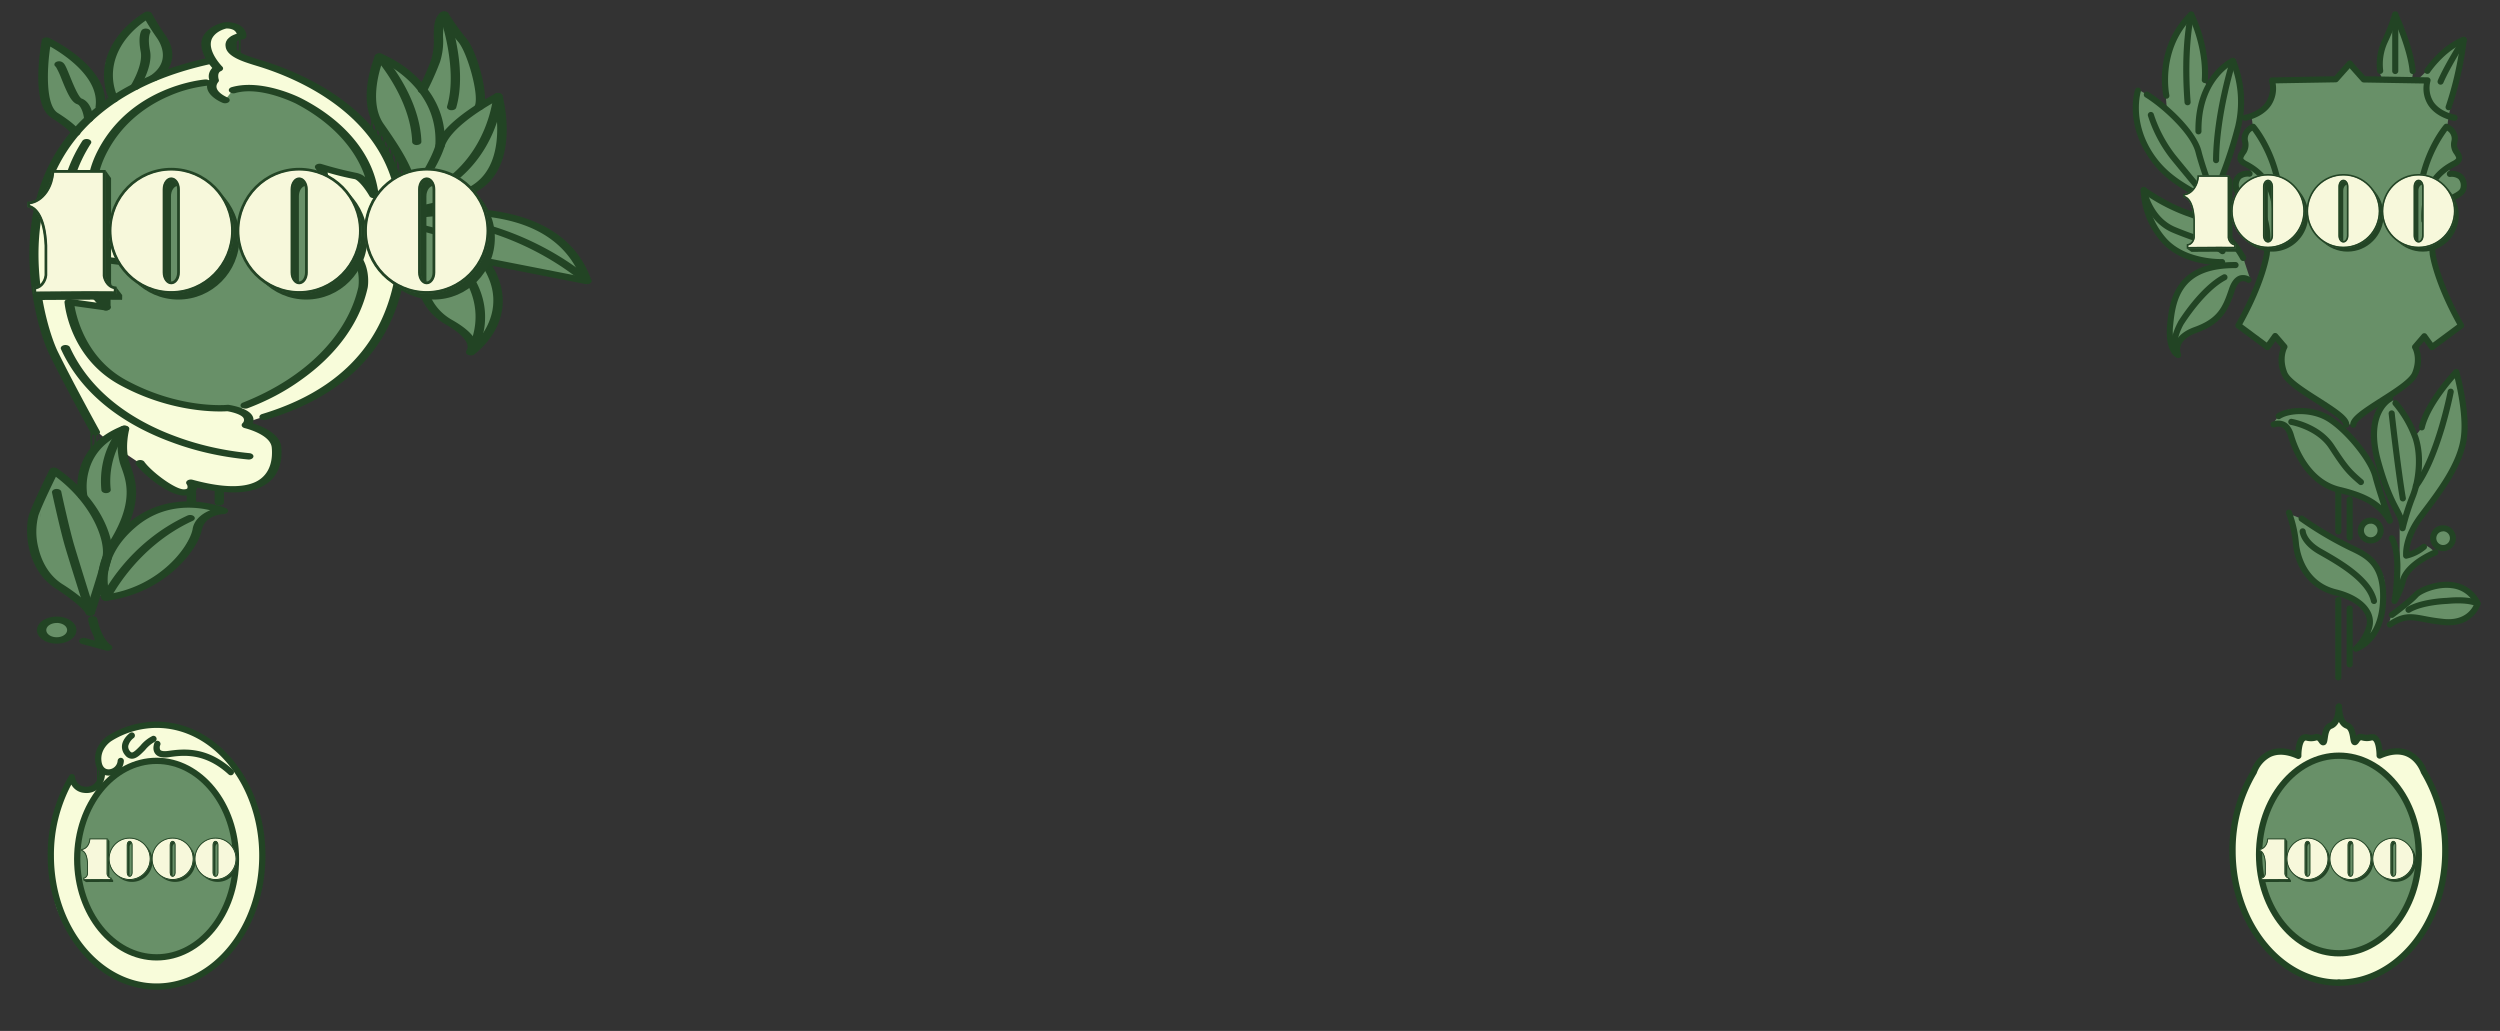 <svg width="1940" height="800" fill="none" xmlns="http://www.w3.org/2000/svg"><rect width="100%" height="100%" fill="#333333" stroke="none"/><g clip-path="url(#a)"><path d="M120.008 67.26S74.145 86.544 68.907 121.61c-5.238 35.067-8.048 82.725-16.64 93-8.591 10.275-6.1 39.483 3.865 51.878 9.964 12.396 23.123 47.047 70.104 53.255 46.981 6.209 102.617 4.373 122.77-25.162 20.153-29.536 46.087-68.318 45.927-110.424-.159-42.106-.766-60.732-10.06-72.406-9.294-11.675-49.057-48.534-71.574-52.337-22.516-3.804-53.4-.897-62.215.196-8.815 1.093-31.076 7.652-31.076 7.652z" fill="#689068"/><path d="M159.739 64.114c-15.475 1.497-30.079 5.81-42.287 12.49-12.209 6.68-21.573 15.48-27.114 25.484-20.09 35.088-22.868 54.807-12.265 67.771 5.595 7.185 12.613 13.806 20.856 19.676l-.703 12.57H84.11l-1.789 36.444-28.744-3.979s5.876 17.03 7.92 23.764c2.044 6.733 13.031 31.109 33.472 38.455 20.44 7.345 35.132 17.336 53.656 17.904a273.236 273.236 0 0 1 32.545 2.908s10.986 4.963 11.976 9.073c.991 4.11 2.524 3.629 8.304 6.908 5.781 3.279 14.373 7.717 13.287 20.528-1.086 12.811-7.729 19.676-18.045 23.305-10.316 3.629-34.621.306-34.621.306l-13.989-3.236s.607 5.203-2.747 7.28c-3.353 2.077-15.426-4.241-18.78-6.558-3.353-2.318-17.502-15.435-17.502-15.435s-26.604-16.877-37.4-28.66c-10.794-11.784-42.605-77.566-45.352-120.24-2.746-42.674 15.011-83.075 22.868-98.509 7.857-15.435 49.057-45.342 80.165-57.016 31.108-11.674 34.94-7.608 34.94-7.608l3.833 3.236-1.469 7.323-6.899 5.816z" fill="#F8FCDA"/><path d="M190.273 314.583s51.74-18.363 74.257-54.129c22.516-35.766 17.725-55.136 12.456-60.47-4.777-4.485-11.216-8.017-18.652-10.231-3.191-.964-5.833-2.616-7.523-4.705-1.69-2.088-2.334-4.497-1.835-6.86 1.82-6.559 7.888-6.559 7.888-6.559s-12.775-13.598-10.986-17.948c1.788-4.351 2.715-14.822 3.194-18.364.479-3.542-1.917-5.946 4.79-4.11 6.707 1.836 21.878 5.356 21.878 5.356l10.667 6.865c.392-6.344-1.198-12.671-4.663-18.561-5.589-9.204-18.524-29.994-24.88-32.465-6.355-2.47-25.55-14.538-29.894-16.243-4.343-1.705-16.959-7.433-27.754-7.52-6.623-.043-13.199.765-19.386 2.383l-5.174 6.558s-10.891-4.241-11.115-10.384c-.223-6.143 4.567-16.287 4.567-16.287s-7.952-7.062-7.665-9.554c.288-2.492 0-19.479 15.554-21.862 15.554-2.383 12.232 7.63 7.665 10.407-4.567 2.776-9.326 10.646 3.194 14.625 12.52 3.979 34.238 8.898 52.89 19.457 19.636 11.782 36.905 25.294 51.356 40.182 9.326 10.406 17.215 37.996 21.558 67.356 4.344 29.36-8.208 72.975-12.232 82.047-4.024 9.073-22.74 31-37.336 41.013-14.595 10.013-46.438 25.688-58.127 28.836-11.689 3.148-17.79 7.367-22.037 3.344-4.248-4.022 7.345-12.177 7.345-12.177z" fill="#F8FCDA"/><path d="M42.207 366.746s-17.438 29.317-18.013 42.062c-.575 12.745 5.493 31.875 14.82 40.422 9.325 8.548 25.901 16.856 27.977 20.113 2.076 3.258 6.036-1.377 6.228-7.258.192-5.881 4.823 2.339 9.007 1.684 4.183-.656 22.708-3.892 25.231-5.969 2.523-2.077 25.103-12.373 29.83-21.534 4.727-9.16 14.723-26.474 17.342-29.95 2.619-3.476 8.815-7.98 11.913-8.745 3.098-.765-.543-5.465-8.911-5.203-8.367.262-23.762-1.815-30.053 1.596-6.292 3.41-27.116 15.565-29.447 17.249-2.332 1.683-7.889 6.558-7.889 6.558s14.34-26.409 12.424-35.765c-1.916-9.357-6.963-25.207-6.771-29.295.192-4.088-.16-19.676-.16-19.676-5.699 1.321-10.574 3.926-13.829 7.389-6.388 6.122-16.608 15.413-17.278 21.119-.671 5.706-3.833 18.735-3.833 18.735l-12.456-10.122-6.132-3.41zM315.98 183.392s3.417-2.186 5.972 8.023c2.555 10.21 5.27 32.793 7.921 37.974 4.012 7.702 10.345 14.741 18.588 20.659 9.102 5.947 15.745 10.778 16.927 14.539a18.464 18.464 0 0 1 0 8.613s18.907-17.97 21.015-31.109c2.108-13.139-9.326-39.483-9.326-39.483l48.451 9.488c1.149.219 29.127 3.848 29.127 3.848s-9.965-24.922-22.357-31.787c-12.392-6.865-31.65-16.921-44.298-17.905-12.647-.983-49.823-2.186-53.241-1.88-3.417.306-13.318 1.006-13.318 1.006a302.441 302.441 0 0 0 27.722-9.51c9.135-4.066 31.268-12.505 34.909-25.25 3.114-13.468 4.524-27.095 4.216-40.729-.32-7.826-1.661-14.538-1.661-14.538l-14.788 7.695s2.204-29.032-2.938-36.225c-5.142-7.192-24.177-31.743-24.177-31.743s-4.056 15.303-5.493 22.234c-1.438 6.93-11.083 30.956-11.083 30.956s-20.696-20.769-27.69-21.162c-6.995-.394-9.135 2.186-9.326 5.072-.192 2.885-4.184 27.48-2.939 32.202 2.465 5.808 5.517 11.49 9.135 17.008l20.121 33.799 2.395 12.898s-3.545 14.341-5.493 14.844c-1.948.503 1.629 20.463 1.629 20.463zM57.76 101.323c-5.72-3.649-10.948-7.644-15.618-11.937-6.164-5.946-11.561-13.051-10.923-21.118.64-8.067 5.494-36.203 5.494-36.203s19.386 8.547 28.744 21.358C71.54 62.17 76.26 71.33 79.542 80.751L57.76 101.323zM89.605 76.094s-11.498-15.98-6.931-29.273c4.567-13.292 29.447-34.213 29.447-34.213s2.587-.547 4.408 2.492c1.82 3.039 13.541 18.845 13.509 23.392-.032 4.547-9.326 21.184-9.326 21.184L89.605 76.094z" fill="#689068"/><path d="M31.22 401.659v-3.519c-.095 1.136-.063 2.317 0 3.519zM54.662 108.231a20.493 20.493 0 0 0 1.437-2.186v-6.821a19.733 19.733 0 0 0-1.437-1.137v10.144zM70.217 350.875l1.437-1.77v-21.359a62.758 62.758 0 0 0-1.437-2.515v25.644zM73.732 333.144a2.739 2.739 0 0 1-.416-.372v14.211c.511-.7 1.022-1.4 1.47-2.187v-9.794c0-.481-.288-.983-.448-1.464-.16-.481-.383-.241-.606-.394zM73.316 501.676l1.47.416v-11.5c-.511-.896-.99-1.792-1.47-2.689v13.773zM76.827 337.561h-.384v4.11a7.609 7.609 0 0 0 .384-4.11zM76.443 502.617c.465.161.945.3 1.438.415v-7.236c-.48-.765-.99-1.552-1.438-2.339v9.16zM79.543 503.23c.542-.009 1.063-.148 1.47-.394v-2.973c-.48-.59-.991-1.203-1.47-1.727v5.094zM82.674 80.138a5.578 5.578 0 0 0 1.437-.962V77.69a30.783 30.783 0 0 1-1.437-3.804v6.252zM160.441 48.504c.486-.019.967-.07 1.438-.153v-5.028a29.874 29.874 0 0 1-1.438-1.902v7.083zM175.994 31.846v5.05a8.443 8.443 0 0 0 1.437 2.033v-8.92a1.01 1.01 0 0 0-.255.22 7.434 7.434 0 0 0-1.182 1.617zM179.094 40.459c.447.371.958.7 1.437 1.049V27.976c-.49.233-.969.495-1.437.787v11.696zM182.193 42.492l.863.46.607.283V26.49l-1.47.678v15.325zM185.32 25.614v18.364l1.438.612V24.587c-.438.369-.919.712-1.438 1.027zM287.971 104.623l1.469 1.225V89.123a25.362 25.362 0 0 1-1.469-3.87v19.37zM291.102 107.378c.479.481.99.962 1.437 1.443V94.567a45.527 45.527 0 0 1-1.437-2.317v15.128zM294.197 96.972v13.794a12.887 12.887 0 0 1 1.469 2.58V99.092a21.212 21.212 0 0 0-1.022-1.552c-.383-.525-.319-.372-.447-.568zM297.297 119.206c.511.896.99 1.77 1.469 2.689V104.93c-.511-.94-.99-1.88-1.469-2.842v17.118zM300.428 125.283l1.437 3.257v-18.976a31.69 31.69 0 0 1-1.437-2.011v17.73zM303.527 132.431c.447 1.093.927 2.186 1.374 3.236v.153-22.212l-1.374-1.858v20.681zM306.654 139.318l1.437 2.886v-24.267a32.878 32.878 0 0 0-1.437-2.186v23.567zM309.754 145.723a35.817 35.817 0 0 1 1.245 3.236c0 .131 0 .371.192.677v-26.124a46.629 46.629 0 0 0-1.437-2.711v24.922zM312.851 156.611c.255 1.421.351 2.492 0 2.557.677-.312 1.174-.776 1.405-1.311v-27.59c-.447-1.137-.926-2.186-1.469-3.367l.064 29.711zM315.98 153.572l.256-.875c.565-1.684.96-3.394 1.182-5.115v-7.98a14.873 14.873 0 0 1-1.438-3.935v17.905z" fill="#224424"/><path d="M44.028 497.501c6.667 0 12.072-3.7 12.072-8.264 0-4.564-5.405-8.263-12.072-8.263-6.668 0-12.073 3.699-12.073 8.263s5.405 8.264 12.073 8.264z" fill="#689068"/><path d="M170.182 392.258a5.134 5.134 0 0 1-1.391-.181 4.05 4.05 0 0 1-1.181-.534 2.652 2.652 0 0 1-.791-.805 1.822 1.822 0 0 1-.278-.95v-7.695a1.764 1.764 0 0 1 .172-1.023c.161-.329.42-.632.761-.888a3.903 3.903 0 0 1 1.221-.602 5.11 5.11 0 0 1 1.471-.213c.507 0 1.008.073 1.472.213.464.14.879.345 1.221.602.341.256.6.559.761.888.16.329.219.677.171 1.023v7.695c0 .655-.38 1.283-1.057 1.747-.677.463-1.595.723-2.552.723zM148.528 392.259a5.124 5.124 0 0 1-1.391-.182 4.057 4.057 0 0 1-1.182-.534 2.683 2.683 0 0 1-.791-.804 1.826 1.826 0 0 1-.277-.951v-7.695c0-.661.383-1.295 1.066-1.762.683-.468 1.609-.73 2.575-.73.965 0 1.891.262 2.574.73.683.467 1.067 1.101 1.067 1.762v7.695c0 .326-.095.649-.278.951a2.672 2.672 0 0 1-.791.804 4.05 4.05 0 0 1-1.181.534 5.134 5.134 0 0 1-1.391.182zM44.028 499.469c-3.033.004-6-.608-8.526-1.758-2.525-1.151-4.495-2.788-5.66-4.705-1.165-1.917-1.473-4.028-.885-6.065.588-2.037 2.045-3.909 4.188-5.378 2.143-1.47 4.874-2.472 7.849-2.878 2.974-.407 6.059-.2 8.862.593 2.803.794 5.199 2.139 6.885 3.865 1.686 1.726 2.586 3.756 2.586 5.832 0 2.779-1.611 5.445-4.48 7.413-2.867 1.967-6.758 3.075-10.819 3.081zm0-16.025c-1.6-.004-3.165.316-4.498.922-1.333.605-2.373 1.467-2.99 2.477-.616 1.011-.78 2.123-.473 3.198.309 1.074 1.076 2.062 2.204 2.837 1.13.776 2.569 1.305 4.137 1.52 1.569.215 3.195.107 4.673-.311 1.478-.418 2.742-1.127 3.632-2.037.889-.91 1.364-1.98 1.364-3.075.008-.728-.194-1.45-.594-2.125-.4-.675-.991-1.289-1.739-1.806-.748-.518-1.638-.93-2.618-1.212a11.38 11.38 0 0 0-3.098-.432v.044z" fill="#224424"/><path d="M142.813 384.563c-12.2 0-31.523-16.571-36.984-23.698a2.143 2.143 0 0 1-.591-.971 1.712 1.712 0 0 1 .053-1.051c.127-.344.362-.665.687-.941a3.668 3.668 0 0 1 1.196-.66 5.008 5.008 0 0 1 1.49-.26 5.097 5.097 0 0 1 1.512.189c.478.136.908.341 1.26.602.352.26.618.569.78.906 6.58 8.548 24.529 21.534 30.725 21.031.894 0 2.012-.262 2.395-.721.415-1.133.21-2.33-.575-3.367-.294-.451-.387-.951-.266-1.438.121-.486.45-.937.946-1.296.496-.358 1.137-.607 1.84-.716a5.239 5.239 0 0 1 2.111.105c22.357 6.121 38.997 6.559 49.217 1.552 12.328-6.143 12.967-19.304 12.264-26.606-.99-10.187-20.664-14.909-20.855-14.975a4.163 4.163 0 0 1-1.356-.549 2.638 2.638 0 0 1-.88-.894 1.854 1.854 0 0 1-.244-1.11c.039-.378.198-.745.468-1.076.697-.611 1.144-1.338 1.296-2.106.151-.769.001-1.551-.434-2.266-1.916-2.864-9.326-4.613-12.456-5.116-5.589.372-42.637 1.924-83.646-20.528-38.677-21.162-42.574-62.241-42.701-64.012a1.786 1.786 0 0 1 .259-1.12c.212-.355.542-.671.963-.923a4.364 4.364 0 0 1 1.465-.531 5.23 5.23 0 0 1 1.656-.027l24.273 3.367v-33.602c0-.367.118-.729.344-1.061.226-.332.556-.627.966-.863.416-.229.9-.395 1.418-.485a5.39 5.39 0 0 1 1.584-.039l11.115 1.421-.863-10.582c-7.718-5.169-13.825-11.357-17.95-18.189-7.026-11.39-12.55-30.344 1.087-56.031 26.125-49.145 80.548-54.086 82.847-54.261.953-.076 1.911.111 2.663.52.751.407 1.236 1.003 1.346 1.655.11.652-.163 1.308-.759 1.822-.596.515-1.466.846-2.419.922-10.351 1.337-20.216 4.056-29.032 8.001-14.692 6.296-34.908 18.889-47.716 43.024-12.807 24.135-7.76 41.822-1.245 52.468 3.79 6.471 9.613 12.293 17.055 17.053.383.223.697.496.922.804.225.308.357.644.387.988l1.15 14.648c.033.373-.059.746-.27 1.091-.21.345-.533.652-.944.898a4.45 4.45 0 0 1-1.495.553 5.374 5.374 0 0 1-1.698.037l-11.37-1.464v33.863a1.915 1.915 0 0 1-.383.988c-.226.308-.542.58-.929.8-.387.22-.836.382-1.32.477-.483.095-.99.12-1.489.075l-23.825-3.323c1.756 10.012 9.581 40.684 39.571 57.19 41.168 22.561 77.322 19.544 78.823 19.413a5.6 5.6 0 0 1 1.214 0c1.437.219 14.213 2.187 18.109 8.024 1.32 1.964 1.502 4.199.511 6.252 6.867 2.186 21.143 7.892 22.165 18.32.799 8.33 0 23.414-15.234 30.957-11.338 5.64-28.138 5.837-50.047.612-.049 1.017-.443 2.012-1.15 2.907-.806.95-1.948 1.746-3.321 2.315-1.373.57-2.933.894-4.536.943l-1.15.065z" fill="#224424"/><path d="M74.082 337.866a4.831 4.831 0 0 1-2.057-.436c-.606-.285-1.069-.689-1.329-1.16-.223-.349-19.993-35.853-32.704-61.934-9.263-19.042-34.43-102.882 11.753-165.384 23.123-31.241 60.682-52.753 111.208-63.946a5.137 5.137 0 0 1 2.605.265c.789.307 1.382.806 1.663 1.397.28.592.226 1.234-.149 1.8-.376.566-1.048 1.015-1.883 1.26-48.77 10.778-84.7 31.415-107.057 61.475-45.064 60.951-20.408 142.933-11.338 161.559C57.57 298.734 77.18 334.15 77.371 334.5c.334.617.3 1.3-.094 1.901s-1.117 1.072-2.014 1.312a5.08 5.08 0 0 1-1.181.153z" fill="#224424"/><path d="M204.965 325.996c-.837.009-1.653-.181-2.308-.538-.654-.357-1.108-.859-1.281-1.42-.174-.561-.057-1.145.33-1.654.386-.508 1.019-.908 1.79-1.132 76.205-23.064 111.624-76.145 104.949-158.214-5.877-72.887-77.961-102.422-108.59-111.735l-1.405-.438-2.076-.634c-8.24-2.601-20.664-6.558-21.303-14.32-.34-2.034.325-4.089 1.887-5.836 1.563-1.747 3.934-3.086 6.736-3.804-.297-1.151-1.139-2.204-2.395-2.995-1.652-.845-3.692-1.256-5.749-1.159-2.639.684-5.017 1.77-6.954 3.174-1.936 1.405-3.381 3.093-4.224 4.937-3.929 9.27 7.984 21.337 8.112 21.446.282.281.476.6.569.934.093.335.085.68-.026 1.012-.106.334-.311.65-.603.928a3.51 3.51 0 0 1-1.09.69c-2.81 1.115-1.948 5.465-1.565 6.558.224.614.098 1.262-.351 1.815-5.525 6.668 6.611 11.805 7.122 12.024.791.339 1.359.874 1.585 1.494.226.62.093 1.275-.371 1.829-.503.56-1.308.962-2.241 1.117-.934.156-1.919.053-2.741-.287-6.388-2.601-16.129-9.575-10.348-17.839a8.456 8.456 0 0 1-.195-4.77c.395-1.583 1.242-3.097 2.494-4.455-3.577-4.176-11.274-14.648-7.441-23.808 1.202-2.619 3.268-5.014 6.036-7 2.769-1.986 6.167-3.51 9.933-4.456.304-.092.627-.15.958-.174 4.154-.345 8.34.44 11.657 2.186 1.734 1.08 3.111 2.401 4.036 3.876.926 1.474 1.379 3.067 1.33 4.672.031.625-.278 1.235-.869 1.712-.59.477-1.419.786-2.325.867a8.67 8.67 0 0 0-2.503.517c-.773.288-1.451.683-1.991 1.16-.54.475-.93 1.023-1.146 1.607a3.039 3.039 0 0 0-.109 1.788c.383 4.832 10.029 7.849 17.087 10.057l2.14.678 1.246.371c31.938 9.685 106.897 40.379 113.029 115.999 6.834 84.233-29.958 139.062-109.325 162.936a5.163 5.163 0 0 1-1.501.284z" fill="#224424"/><path d="M190.273 317.076c-.818-.005-1.61-.197-2.248-.548-.639-.35-1.086-.837-1.27-1.382-.185-.546-.096-1.118.253-1.624.348-.507.936-.918 1.668-1.168 23.754-9.408 44.121-22.346 59.598-37.859 15.477-15.513 25.671-33.206 29.829-51.775 0 0 2.683-16.615-7.729-25.425-1.8-1.543-4.051-2.813-6.608-3.727-2.557-.915-5.365-1.455-8.243-1.585-.897-.047-1.732-.329-2.332-.787-1.022-.765-9.869-7.586-7.473-14.254.538-1.376 1.493-2.66 2.802-3.767 1.31-1.107 2.945-2.014 4.799-2.66-4.727-4.744-13.223-15.041-8.113-23.786 1.595-2.522 2.388-5.247 2.328-7.995-.061-2.747-.974-5.455-2.679-7.942-.391-.452-.562-.978-.487-1.501.074-.523.39-1.015.902-1.407.511-.387 1.185-.657 1.929-.77a5.26 5.26 0 0 1 2.223.136 290.705 290.705 0 0 0 26.86 6.843c2.861.565 5.359 1.774 7.091 3.432-7.654-22.923-26.882-43.26-54.295-57.43-.256 0-26.86-13.468-46.311-7.915a5.189 5.189 0 0 1-2.871.085 4.122 4.122 0 0 1-1.238-.538 2.702 2.702 0 0 1-.828-.829 1.835 1.835 0 0 1-.283-.985c.004-.338.109-.672.308-.982.199-.31.488-.588.849-.819.362-.23.788-.408 1.253-.523 23.283-6.558 52.251 7.914 53.464 8.526 17.382 8.815 31.775 20.097 42.193 33.073 10.419 12.977 16.617 27.341 18.17 42.11.008.582-.282 1.148-.819 1.598-.537.451-1.288.76-2.123.871a5.14 5.14 0 0 1-2.446-.259c-.746-.28-1.325-.729-1.638-1.27-3.705-6.558-9.294-12.964-11.689-13.248a211.403 211.403 0 0 1-20.92-5.116c1.431 4.902.709 9.983-2.076 14.604-4.311 7.324 5.27 17.927 9.55 21.468.366.307.618.67.736 1.058s.098.79-.058 1.172c-.157.381-.445.731-.841 1.021a4.054 4.054 0 0 1-1.434.641c-4.216 1.049-6.675 2.492-7.346 4.372-1.086 3.061 2.715 7.127 4.95 9.051 7.221.6 13.806 3.121 18.333 7.017 12.328 10.45 9.581 28.421 9.294 29.208-6.034 27.099-24.343 52.219-52.347 71.816-11.969 8.597-25.8 15.883-41.008 21.599a5.42 5.42 0 0 1-1.629.175zM365.389 275.713a5.014 5.014 0 0 1-1.879-.317c-.573-.22-1.049-.542-1.376-.932-.328-.39-.495-.833-.484-1.283.011-.45.199-.889.546-1.272 0 0 5.78-7.542-15.97-19.916-22.708-12.854-24.273-35.394-25.295-50.282 0-2.405-.319-4.7-.543-6.558-.83-6.799-3.545-9.27-5.078-10.144a5.315 5.315 0 0 0-1.916-.656c-.927.038-1.84-.167-2.553-.575-.713-.407-1.171-.986-1.281-1.617-.11-.631.136-1.267.688-1.778.553-.511 1.37-.858 2.284-.971 2.7-.106 5.351.523 7.377 1.749 4.344 2.427 6.931 7.018 7.698 13.598.255 2.033.415 4.373.574 6.799.959 14.057 2.428 35.285 22.676 46.741 11.977 6.777 16.928 12.614 18.652 17.052 6.693-7.444 10.989-15.78 12.603-24.45 1.613-8.671.507-17.477-3.245-25.832-14.436-33.908-64.227-37.734-66.335-37.952-.95-.077-1.818-.407-2.416-.918-.597-.512-.877-1.164-.778-1.815.104-.649.58-1.242 1.322-1.652.742-.41 1.69-.602 2.638-.534.575 0 56.722 4.372 72.5 41.34 15.777 36.969-16.384 60.405-17.758 61.388a3.822 3.822 0 0 1-1.203.587c-.456.136-.95.204-1.448.2z" fill="#224424"/><path d="M455.359 220.426a5.452 5.452 0 0 1-1.022 0l-80.485-15.784a4.405 4.405 0 0 1-1.256-.441 3.018 3.018 0 0 1-.915-.737 1.979 1.979 0 0 1-.434-.92 1.739 1.739 0 0 1 .114-.963c.13-.313.349-.605.644-.86a3.629 3.629 0 0 1 1.076-.627 4.864 4.864 0 0 1 1.344-.296 5.22 5.22 0 0 1 1.408.078l74.384 14.582c-7.57-18.189-21.623-31.328-41.807-39.111-40.977-15.806-94.282-4.373-94.825-4.373a5.13 5.13 0 0 1-2.604-.264c-.79-.308-1.383-.806-1.663-1.398-.28-.592-.227-1.233.149-1.8.376-.566 1.047-1.015 1.882-1.26 2.3-.503 56.787-12.22 100.574 4.635 23.57 9.073 39.348 24.704 46.949 46.456.142.424.123.866-.056 1.283-.179.418-.512.796-.966 1.1-.671.441-1.562.691-2.491.7z" fill="#224424"/><path d="M314.641 165.442c-.978.04-1.96.04-2.938 0a4.742 4.742 0 0 1-1.645-.414c-.491-.229-.891-.537-1.166-.897a1.881 1.881 0 0 1-.369-1.093c0-.379.127-.753.369-1.093.224-.306 23.124-30.366 28.936-48.861 6.388-19.676 44.714-39.461 46.406-40.314a4.859 4.859 0 0 1 1.701-.456 5.353 5.353 0 0 1 1.813.15c.571.156 1.076.407 1.467.733.391.324.655.712.768 1.126 2.31 9.388 3.379 18.9 3.194 28.42-.511 20.812-7.505 35.788-20.824 44.511-25.869 16.571-49.568 18.188-57.712 18.188zm69.114-86.244c-10.411 5.88-34.397 20.725-38.836 34.738-4.855 15.413-20.505 37.668-26.892 46.413 9.166-.547 28.457-3.433 49.184-17.009 23.699-15.522 18.972-51.834 16.544-64.142z" fill="#224424"/><path d="M319.75 154.775h-.224a4.98 4.98 0 0 1-1.365-.246 3.77 3.77 0 0 1-1.123-.585 2.467 2.467 0 0 1-.71-.835 1.762 1.762 0 0 1-.187-.958c1.373-14.888-11.562-34.694-24.944-53.714-14.595-20.79-.798-53.78-.191-55.157.144-.364.409-.699.775-.98.366-.28.822-.499 1.333-.638a5.222 5.222 0 0 1 3.193.153c10.063 4.432 18.817 10.12 25.806 16.768 11.402 10.493 24.657 28.551 22.932 54.938-.115.621-.567 1.189-1.266 1.592-.699.402-1.593.611-2.506.583-.913-.027-1.777-.289-2.421-.732-.644-.443-1.022-1.036-1.057-1.661 2.587-39.351-29.511-59.377-41.072-65.28-3.034 8.745-9.805 32.793 1.054 48.25 13.797 19.675 27.147 40.094 25.55 56.184-.064.623-.467 1.207-1.129 1.636-.663.429-1.536.672-2.448.682z" fill="#224424"/><path d="M371.809 85.516a5.053 5.053 0 0 1-1.657-.275 3.612 3.612 0 0 1-1.292-.76c-.337-.321-.558-.691-.645-1.081a1.753 1.753 0 0 1 .145-1.163c3.833-7.849-5.653-41.537-12.775-49.757-4.28-5.029-8.208-10.56-10.859-14.56a50.317 50.317 0 0 0-.894 11.411c.351 6.244-.432 12.493-2.332 18.605-4.918 13.117-9.901 22.299-10.092 22.692a2.362 2.362 0 0 1-.688.91 3.712 3.712 0 0 1-1.164.644 5.192 5.192 0 0 1-2.923.118 4.136 4.136 0 0 1-1.266-.546 2.692 2.692 0 0 1-.839-.849 1.825 1.825 0 0 1-.269-1.007c.013-.345.131-.685.346-.997 0-.11 5.078-9.378 9.869-22.19 1.743-5.748 2.451-11.622 2.108-17.489 0-7.586 0-14.735 5.014-19.348.377-.371.895-.666 1.498-.851a5.177 5.177 0 0 1 1.926-.202c.657.054 1.28.23 1.802.508s.923.648 1.161 1.07c4.109 6.676 8.769 13.187 13.957 19.5 8.209 9.642 17.822 44.533 13.255 53.825-.207.508-.648.958-1.258 1.28-.61.324-1.356.503-2.128.512zM365.389 275.714a4.992 4.992 0 0 1-1.501-.241 3.918 3.918 0 0 1-1.156-.559 2.57 2.57 0 0 1-.752-.821 1.788 1.788 0 0 1-.234-.955c.015-.326.125-.647.322-.944.287-.393 25.997-40.685-23.251-79.118a2.472 2.472 0 0 1-.714-.835 1.768 1.768 0 0 1-.19-.959c.03-.325.153-.643.363-.935.21-.293.502-.554.86-.769.361-.215.78-.38 1.233-.485a5.224 5.224 0 0 1 2.784.13c.428.146.811.349 1.125.596 27.339 21.337 32.577 43.111 32.13 57.628-.122 9.185-2.743 18.274-7.729 26.802-.284.435-.745.805-1.329 1.065a4.877 4.877 0 0 1-1.961.4zM455.359 220.425a5.052 5.052 0 0 1-1.622-.258 3.68 3.68 0 0 1-1.285-.726c-.383-.371-38.9-35.153-99.008-45.516-.926-.168-1.718-.58-2.204-1.145-.485-.566-.626-1.24-.39-1.876.235-.635.827-1.182 1.648-1.521.82-.339 1.803-.443 2.735-.289 62.726 10.931 101.499 45.91 103.128 47.374.569.531.808 1.195.664 1.847-.143.651-.658 1.237-1.431 1.629-.645.328-1.432.497-2.235.481zM341.533 148.084a4.887 4.887 0 0 1-2.077-.442c-.61-.289-1.077-.699-1.337-1.175a1.756 1.756 0 0 1-.121-1.486c.182-.493.58-.935 1.14-1.269 39.858-23.895 43.595-68.82 43.659-69.28.023-.324.139-.642.342-.936.203-.294.488-.557.839-.775.71-.441 1.647-.67 2.604-.639.474.016.939.095 1.368.234.429.139.814.334 1.132.575.319.24.566.521.726.827.16.306.23.63.207.955 0 1.945-3.96 47.505-46.087 72.778-.658.405-1.51.63-2.395.633zM323.484 112.581c-.949.001-1.861-.253-2.541-.706-.68-.453-1.075-1.071-1.1-1.72-1.086-33.952-28.201-64.58-28.457-64.886a2.142 2.142 0 0 1-.549-.91 1.713 1.713 0 0 1 .014-.986c.102-.324.297-.631.576-.903a3.403 3.403 0 0 1 1.045-.677c.824-.342 1.811-.45 2.749-.298.938.151 1.752.549 2.266 1.107 1.149 1.29 28.393 32.093 29.51 67.378.018.657-.345 1.293-1.009 1.768-.664.474-1.576.751-2.536.768l.032.065z" fill="#224424"/><path d="M350.475 85.516h-.734c-.945-.137-1.771-.524-2.298-1.078-.527-.553-.712-1.227-.513-1.874 8.815-29.426-5.653-69.957-5.781-70.482-.233-.638-.086-1.313.408-1.877.494-.563 1.295-.97 2.227-1.129.932-.16 1.918-.059 2.742.28.823.337 1.417.886 1.65 1.524a172.047 172.047 0 0 1 6.387 24.703c3.481 18.998 3.194 35.154-.575 48.096-.205.53-.662.997-1.298 1.33-.635.332-1.415.51-2.215.507zM58.622 105.498c-.795.002-1.568-.175-2.203-.503-.634-.327-1.094-.788-1.31-1.311 0-.219-2.236-4.11-15.426-12.462-15.938-10.078-8.208-54.96-7.25-60.054.071-.422.304-.824.674-1.166.37-.341.864-.61 1.434-.78a5.163 5.163 0 0 1 1.798-.201 4.804 4.804 0 0 1 1.715.42c8.685 4.306 16.521 9.361 23.315 15.04 15.01 12.615 21.91 25.929 19.993 38.85-.17.612-.669 1.16-1.4 1.533-.73.374-1.639.546-2.546.483-.907-.064-1.747-.357-2.353-.824-.606-.466-.934-1.072-.919-1.696C77.338 60.42 50.318 42.58 39.012 36.131c-2.779 18.473-3.481 45.603 5.717 51.44 15.075 9.554 17.246 14.058 17.534 14.866.114.316.137.644.065.966a2.044 2.044 0 0 1-.481.909c-.247.278-.57.521-.954.713a4.537 4.537 0 0 1-1.28.408c-.326.05-.658.072-.991.065z" fill="#224424"/><path d="M68.908 94.851c-.925-.004-1.815-.247-2.49-.68-.675-.434-1.086-1.027-1.15-1.659-.543-6.034-3.194-10.93-5.015-11.521-4.567-1.421-7.505-7.193-12.775-20.44a60.676 60.676 0 0 0-4.12-8.702c-.703-.446-1.118-1.066-1.154-1.722-.036-.656.31-1.294.962-1.776.653-.48 1.557-.765 2.516-.79.958-.024 1.891.213 2.594.66 1.82.983 2.747 2.972 5.973 10.93 2.076 5.138 6.387 15.784 8.974 17.27 2.013.657 8.08 3.674 9.135 15.698.048.335-.004.673-.154.994-.15.32-.393.617-.716.87-.323.254-.719.46-1.162.606a5.005 5.005 0 0 1-1.418.24v.022zM88.072 79.504a4.747 4.747 0 0 1-1.951-.48c-.568-.288-1-.683-1.243-1.138-5.316-11.963-5.591-24.711-.795-36.777 4.797-12.066 14.471-22.961 27.911-31.431a4.254 4.254 0 0 1 1.551-.63A5.316 5.316 0 0 1 115.347 9c.582.098 1.12.293 1.566.568.446.274.786.62.989 1.006 0 0 3.929 7.433 10.444 16.724 9.038 12.92 6.611 26.016-6.579 34.98a4.02 4.02 0 0 1-1.173.535 5.089 5.089 0 0 1-1.382.189 5.09 5.09 0 0 1-1.383-.189 4.003 4.003 0 0 1-1.172-.536 2.66 2.66 0 0 1-.784-.802 1.825 1.825 0 0 1-.275-.947c0-.325.094-.646.275-.946.182-.3.448-.573.784-.803 16.128-10.93 8.016-25.163 5.142-29.273a198.334 198.334 0 0 1-8.719-13.576c-11.236 7.762-19.172 17.47-22.959 28.085-3.786 10.614-3.28 21.734 1.464 32.166.163.306.235.63.214.956a1.874 1.874 0 0 1-.338.938 2.8 2.8 0 0 1-.838.778 4.178 4.178 0 0 1-1.21.498 4.862 4.862 0 0 1-1.341.153z" fill="#224424"/><path d="M104.901 69.732a5.403 5.403 0 0 1-1.437-.197c-.885-.263-1.581-.757-1.934-1.372-.353-.615-.335-1.3.05-1.907 0-.153 9.581-15.456 7.633-26.059-2.3-11.805.319-16.134.639-16.593.398-.597 1.126-1.062 2.025-1.291a5.168 5.168 0 0 1 2.765.067c.873.272 1.551.77 1.887 1.386.335.615.3 1.296-.098 1.893 0 0-2.012 3.673 0 13.882 2.331 11.98-7.729 28.027-8.176 28.705-.28.448-.748.828-1.345 1.093a4.864 4.864 0 0 1-2.009.393zM73.921 197.208a5.084 5.084 0 0 1-1.816-.279c-.56-.2-1.035-.495-1.377-.858-.671-.743-17.055-18.604-12.776-50.697.09-.656.555-1.26 1.294-1.68.74-.42 1.693-.622 2.65-.561.958.061 1.84.379 2.454.886.614.506.91 1.158.82 1.814-4.056 30.388 11.498 47.396 11.658 47.549.354.383.55.824.565 1.277.015.454-.15.901-.479 1.294-.328.394-.807.719-1.385.94a5.033 5.033 0 0 1-1.895.315h.287z" fill="#224424"/><path d="M82.32 240.931a5.041 5.041 0 0 1-1.67-.278 3.586 3.586 0 0 1-1.3-.771c-11.26-11.841-19.68-24.838-24.943-38.499-12.589-30.556-9.2-63.162 9.581-92.191.431-.558 1.155-.982 2.025-1.189a5.211 5.211 0 0 1 2.666.075c.843.255 1.513.72 1.875 1.3.362.58.39 1.232.077 1.825-43.85 68.034 14.053 125.159 14.628 125.815.28.264.48.564.59.882.108.318.122.647.042.969-.08.322-.254.63-.51.905a3.23 3.23 0 0 1-.984.698c-.604.3-1.33.461-2.076.459zM193.243 356.602h-.352c-20.825-1.925-40.959-6.445-59.405-13.336-29.095-10.581-67.709-31.743-86.233-72.472-.21-.613-.075-1.258.38-1.805.456-.547 1.197-.956 2.075-1.144a5.187 5.187 0 0 1 2.658.129c.83.271 1.48.748 1.818 1.334 17.917 39.023 54.646 59.311 82.464 69.455 17.667 6.575 36.909 10.935 56.818 12.876.942.072 1.804.394 2.402.897.597.503.882 1.147.792 1.792-.082.595-.47 1.151-1.097 1.568-.626.416-1.449.667-2.32.706zM82.321 466.261c-.768.001-1.517-.166-2.138-.477-.62-.31-1.08-.749-1.311-1.25-.575-1.181-13.222-29.383 20.185-58.218 34.206-29.514 75.821-12.155 76.236-11.98.654.285 1.157.706 1.437 1.202a1.76 1.76 0 0 1 .118 1.551c-.204.512-.641.967-1.248 1.298-.607.33-1.352.519-2.127.54-.575 0-14.436.546-16.927 12.57-3.194 15.631-28.968 48.817-73.458 54.654l-.767.11zm64.036-72.297c-12.328 0-27.53 3.279-41.519 15.456-25.806 22.234-21.846 44.489-19.738 51.397 38.964-6.558 61.417-35.962 64.355-50.02.376-3.045 1.817-5.983 4.202-8.567 2.385-2.584 5.643-4.737 9.5-6.277-5.401-1.294-11.078-1.966-16.8-1.989z" fill="#224424"/><path d="M82.32 466.261a5.052 5.052 0 0 1-1.645-.275 3.618 3.618 0 0 1-1.287-.755c-.336-.317-.558-.684-.648-1.072a1.749 1.749 0 0 1 .131-1.156c.799-1.705 20.505-41.756 66.655-62.962a4.652 4.652 0 0 1 1.302-.371 5.25 5.25 0 0 1 1.411-.002c.466.063.909.188 1.304.368.395.181.734.413.997.683.537.548.734 1.22.549 1.867-.186.648-.739 1.218-1.539 1.587-44.042 20.222-63.589 59.967-63.876 60.382-.236.486-.684.91-1.284 1.215-.6.305-1.322.476-2.07.491zM70.057 477.826c-.813.002-1.603-.181-2.246-.522-.642-.341-1.1-.819-1.3-1.358 0 0-2.746-5.881-23.282-19.239-23.794-15.456-24.273-47.308-20.44-57.977 3.832-10.669 15.17-33.383 15.65-34.279.193-.4.537-.758.997-1.038a4.3 4.3 0 0 1 1.621-.558 5.234 5.234 0 0 1 1.822.036c.593.119 1.131.34 1.564.642 36.09 25.075 45.288 57.868 42.19 69.957-3.002 11.609-12.935 42.193-13.063 42.5-.173.546-.612 1.035-1.244 1.389-.632.353-1.42.549-2.237.556l-.032-.109zm-26.7-107.844c-3.482 7.105-10.764 22.146-13.542 29.929-2.162 8.395-2.162 16.985 0 25.381 2.044 8.592 6.899 20.375 18.332 27.83 7.47 4.645 14.272 9.77 20.313 15.303 3.194-9.619 8.815-27.698 10.955-35.984 2.715-10.253-5.59-39.373-36.058-62.459z" fill="#224424"/><path d="M84.11 430.123a4.972 4.972 0 0 1-1.725-.322c-.527-.205-.97-.498-1.288-.85-.318-.353-.501-.755-.533-1.169-.031-.414.09-.827.352-1.201 23.794-34.607 17.534-52.031 13.414-63.574a83.366 83.366 0 0 1-1.213-3.498c-1.965-7.141-2.342-14.446-1.118-21.665-12.137 6.297-19.897 15.544-23.091 27.503-1.786 6.419-2.153 12.985-1.086 19.478.067.629-.215 1.251-.79 1.742-.576.492-1.403.816-2.313.907-.91.092-1.838-.056-2.595-.414-.758-.357-1.29-.898-1.488-1.513-1.17-7.039-.782-14.159 1.15-21.119 4.215-15.303 15.65-27.021 33.087-33.885a5.037 5.037 0 0 1 1.993-.329 4.817 4.817 0 0 1 1.936.46c.564.272 1.003.65 1.263 1.088.261.438.332.917.206 1.382 0 .131-3.705 13.948 0 25.251.351 1.093.766 2.186 1.182 3.388 4.375 12.221 10.986 30.607-13.894 66.875-.293.453-.78.835-1.395 1.096-.615.261-1.33.39-2.054.369zM70.025 477.826c-.828.001-1.63-.195-2.271-.554-.64-.359-1.08-.858-1.243-1.414 0-.371-12.136-38.477-15.969-51.484-3.832-13.008-10.06-41.538-10.124-41.931a1.729 1.729 0 0 1-.018-1.017c.096-.336.292-.655.576-.936.284-.282.65-.521 1.074-.702.425-.181.9-.3 1.395-.35a5.29 5.29 0 0 1 1.482.061c.483.09.933.247 1.324.461.39.214.712.481.944.784.233.303.372.636.41.977 0 .285 6.227 28.749 10.06 41.669 3.832 12.92 15.809 51.047 15.969 51.419.103.32.111.651.025.974-.086.322-.265.63-.527.905-.261.274-.6.511-.997.695a4.64 4.64 0 0 1-1.312.377 4.61 4.61 0 0 1-.798.066z" fill="#224424"/><path d="M82.322 382.683c-.928.001-1.822-.241-2.499-.675-.677-.435-1.085-1.03-1.142-1.664-2.907-30.607 14.148-48.271 14.883-49.015.57-.495 1.394-.823 2.305-.919.91-.096 1.84.048 2.602.403.762.355 1.299.894 1.502 1.51.204.615.059 1.26-.405 1.805-3.328 3.765-5.967 7.796-7.857 12.002-5.072 10.946-7.034 22.456-5.78 33.907.03.325-.034.65-.188.958a2.461 2.461 0 0 1-.71.835 3.803 3.803 0 0 1-1.123.586 5.017 5.017 0 0 1-1.365.245l-.223.022zM83.568 505a5.672 5.672 0 0 1-1.341-.175l-18.844-5.16c-.812-.28-1.442-.759-1.764-1.341a1.772 1.772 0 0 1 .022-1.805c.337-.579.977-1.05 1.796-1.322a5.192 5.192 0 0 1 2.629-.144l8.687 2.382c-3.197-5.289-5.345-10.847-6.388-16.527-.114-.652.155-1.309.748-1.826.593-.516 1.461-.85 2.414-.929.953-.078 1.912.106 2.667.512.755.406 1.243 1 1.358 1.653 0 .153 2.554 14.45 10.699 20.506.477.357.792.8.907 1.277.115.478.025.967-.26 1.41-.284.442-.75.819-1.341 1.083a4.943 4.943 0 0 1-1.989.406z" fill="#224424"/></g><g clip-path="url(#b)"><path d="M1911.51 139.324c-.84-4.179-8.03-3.113-9.85-4.534-1.81-1.421-.5-5.6-.5-5.6s3.96-2.215 6.72-4.179c2.75-1.964.91-3.093-.48-6.039a18.804 18.804 0 0 1-1.57-12.078c1-5.223-6.84-8.567-6.84-8.567l1.15-8.003c-4.17-2.215-14.37-11.91-15.31-14.46-.97-4.424-1.66-8.904-2.08-13.414l-49.26-.794-9.57-12.245-.25.334-.25-.334-9.58 12.266-49.25.794a110.5 110.5 0 0 1-2.09 13.415c-.96 2.549-11.03 12.244-15.31 14.46l1.13 8.002s-7.82 3.343-6.82 8.567c.83 4.089.28 8.337-1.56 12.078-1.4 2.946-3.24 4.179-.48 6.039 2.75 1.859 6.71 4.179 6.71 4.179s1.3 4.179-.5 5.6c-1.79 1.421-9.01.418-9.84 4.534-.84 4.116-1.9 8.358 2.61 10.97a71.309 71.309 0 0 1 14.91 12.537c2.46 3.281 4.69 13.812 5.04 24.803.36 10.991.21 22.358-3 27.603-3.21 5.245-16.98 36.128-16.98 36.128l12.85 11.722 8.22 4.744 6.63-4.326 5.42 5.642s-.65 9.716-.71 14.105c-.06 4.388 4.17 15.065 17.5 20.895a79.96 79.96 0 0 1 23.29 14.627c2.78 2.674 8.22 10.447 9.05 10.615h5.88c.84 0 6.26-7.941 9.06-10.615a79.75 79.75 0 0 1 23.29-14.627c13.22-5.83 17.56-16.487 17.5-20.895-.07-4.409-.71-14.105-.71-14.105l5.42-5.642 6.63 4.326 8.2-4.744 12.86-11.722s-13.76-31.05-16.95-36.295c-3.19-5.245-3.36-16.717-3-27.603.35-10.887 2.58-21.522 5.04-24.803a71.309 71.309 0 0 1 14.91-12.537c4.57-2.528 3.53-6.728 2.72-10.824zM1764.13 328.533s6.84-2.946 9.07 1.818c2.23 4.764 7.72 17.05 9.84 21.062 2.13 4.012 7.18 15.4 16.21 20.896a75.044 75.044 0 0 0 19.64 8.63c4.3 1.211 21.21 9.591 26.42 12.098a24.237 24.237 0 0 1 8.62 7.815s-11.08-36.463-14.23-40.809c-3.14-4.346-17.01-25.283-21.39-27.707-4.38-2.424-14.41-11.702-21.09-12.328-6.67-.627-17.51-4.702-23.73-1.066a27.42 27.42 0 0 0-9.36 9.591zM1776.81 399.181a47.477 47.477 0 0 1 11.39 4.868c4.27 2.884 20.85 13.102 25.58 15.672 4.74 2.57 19.94 10.531 24.74 13.456 4.79 2.926 11.92 12.141 11.84 19.287-.08 7.146-.96 19.725-2.52 25.221-1.57 5.495-1.11 11.2-5.22 14.877a14.189 14.189 0 0 1-7.09 3.949s5.47-11.764 2.99-18.325c-2.49-6.561-5.4-10.761-10.85-12.537-5.44-1.776-12.82-4.179-18.29-5.579-5.46-1.4-8.34-4.179-12.74-8.358s-8.13-7.878-10.43-13.645a128.634 128.634 0 0 1-4.44-15.651l-4.96-23.235zM1839.64 418.8c4.1 0 7.43-3.33 7.43-7.438 0-4.109-3.33-7.439-7.43-7.439s-7.42 3.33-7.42 7.439c0 4.108 3.32 7.438 7.42 7.438zM1918.49 461.721a16.036 16.036 0 0 0-5.62-5.648 16.087 16.087 0 0 0-7.64-2.251c-8.22-.815-22.56 1.358-26.67 4.305-4.11 2.946-22.59 19.098-22.59 19.098s-3.15 7.522-1.08 6.603c2.06-.919 5.19-1.902 11.36-4.493 6.18-2.591 4.82.648 10.72.774 4.84.287 9.64.951 14.37 1.985 6.3.518 12.63.518 18.94 0 5.94-.397 10.94-10.678 11.84-11.096.9-.418-1.58-6.248-3.63-9.277z" fill="#689068"/><path d="M1862.14 410.694v28.627a13.678 13.678 0 0 0-1.1 6.916c1.21 3.698-2.84 9.8.62 6.833 3.47-2.967 14.16-17.636 16.9-19.349 2.73-1.714 9.23-3.824 10.17-4.806.94-.982-5.13-5.893-7.17-5.663-2.04.23-6.88 5.934-6.88 5.934l-8.51.502s-.59 1.17-1.38 2.925c1.42-5.161 3.19-11.2 4.86-15.588 3.53-9.277 15.06-23.758 15.06-23.758s16.41-23.215 18.93-27.164c2.53-3.949 8.7-21.961 8.87-33.871.16-11.911-6.45-43.546-6.45-43.546l-4.46 5.035s-18.94 26.182-20.04 32.054a26.532 26.532 0 0 1-6.26 11.2l-.85 3.907c-2.59-7.48-5.78-16.089-5.78-16.089l-8.22-12.433s-5.75-3.03-7.94-1.567c0 0-12.08 5.934-10.43 23.591 1.65 17.656 4.53 32.701 7.16 38.51 2.08 4.597 10.42 23.779 13.86 31.615l-.96 6.185zM1746.24 216.847s-8.35-3.427-11.12 1.797c-2.77 5.224-8.67 22.985-14.72 27.728-6.05 4.743-22.78 11.911-27.11 15.902a11.647 11.647 0 0 1-7.95 3.74s-.96-27.582 1.21-33.83c2.17-6.248 16.91-19.537 16.91-19.537l19.19-6.854s2.09-3.824-6.26-3.406c-8.34.418-17.54-2.967-24.6-6.268a73.297 73.297 0 0 1-15.94-13.833 47.127 47.127 0 0 1-8.34-15.254 79.985 79.985 0 0 1-2.54-19.537s13.11 10.448 24.88 14.899c11.76 4.45 18.18 4.053 23.75 8.838 5.57 4.785 13.62 11.075 15.97 13.687 2.36 2.612 7.53 9.319 7.53 9.319l3.65 5.934 5.49 16.675zM1718.5 159.322s-11.74-10.072-21.63-13.478c-9.88-3.406-26.08-21.125-31.72-31.844-5.63-10.72-7.73-19.726-7.73-24.594 0-4.869 2.08-19.872 2.08-19.872l8.22 4.994 13.89 11.18-2.09-23.236s2.88-25.869 7.59-34.52a54.54 54.54 0 0 1 13.87-15.274s7.95 18.367 8.24 27.038c.29 8.672 1.54 23.612 1.54 23.612l2.63 4.702 18-20.206s6.63 16.277 8.21 20.603c1.59 4.325-3.35 33.202-5.06 38.949-1.71 5.746-12.93 38.364-12.93 38.364l-3.11 13.582zM1849.82 62.472a21.597 21.597 0 0 1-4.17-15.65c.93-9.884 12.3-31.95 12.3-31.95a45.163 45.163 0 0 1 7.9 14.502c2.36 7.96 6.53 28.25 6.47 28.584-.06.335-1.11 5.391-1.11 5.391l-21.39-.877zM1877.45 60.612s8.61-8.609 14.37-13.791 16.41-14.46 16.41-14.46a30.424 30.424 0 0 1 1.19 15.714c-1.79 8.358-7.26 32.471-7.26 32.471l-2.08 9.8s-13.37-3.573-15.39-12.809c-2.03-9.236 1.39-14.627-1.96-15.065a12.15 12.15 0 0 1-5.28-1.86z" fill="#689068"/><path d="M1896.7 424.861c4.1 0 7.42-3.331 7.42-7.439 0-4.108-3.32-7.439-7.42-7.439s-7.42 3.331-7.42 7.439c0 4.108 3.32 7.439 7.42 7.439z" fill="#689068"/><path d="M1814.56 528c-.63 0-1.23-.248-1.68-.69a2.382 2.382 0 0 1-.7-1.671v-59.782c-.03-.33.01-.663.11-.978.11-.314.27-.603.5-.849a2.352 2.352 0 0 1 1.76-.778 2.352 2.352 0 0 1 1.75.778c.23.246.4.535.5.849.11.315.14.648.11.978v59.782a2.37 2.37 0 0 1-.69 1.669c-.44.443-1.04.692-1.66.692zM1814.56 414.768c-.63 0-1.23-.248-1.68-.69a2.38 2.38 0 0 1-.7-1.671v-30.695c.05-.591.33-1.139.76-1.539a2.389 2.389 0 0 1 3.21 0c.43.4.71.948.76 1.539v30.695c0 .626-.25 1.227-.69 1.67-.44.443-1.04.691-1.66.691zM1823.31 419.385c-.31.003-.62-.056-.91-.173a2.431 2.431 0 0 1-.77-.511c-.22-.219-.39-.48-.51-.768a2.362 2.362 0 0 1-.18-.909v-29.358c0-.632.25-1.237.69-1.684a2.38 2.38 0 0 1 1.68-.698c.63 0 1.24.251 1.68.698.45.447.7 1.052.7 1.684v29.358c0 .312-.06.621-.18.909a2.383 2.383 0 0 1-1.29 1.279c-.29.117-.6.176-.91.173zM1823.31 517.971c-.62 0-1.23-.248-1.67-.691a2.337 2.337 0 0 1-.7-1.671v-43.42c0-.632.25-1.238.69-1.685a2.383 2.383 0 0 1 1.68-.697c.63 0 1.24.251 1.68.697.45.447.7 1.053.7 1.685v43.42a2.421 2.421 0 0 1-.7 1.671 2.39 2.39 0 0 1-1.68.691zM1895.78 427.682a9.995 9.995 0 0 1-5.35-1.568 10.055 10.055 0 0 1-3.69-4.195 10.08 10.08 0 0 1-.87-5.52c.24-1.885 1-3.665 2.21-5.131a10.043 10.043 0 0 1 4.61-3.149 9.986 9.986 0 0 1 10.38 2.641 10.049 10.049 0 0 1 2.56 4.969c.5 2.611-.04 5.316-1.53 7.522a9.988 9.988 0 0 1-8.32 4.431zm0-15.317c-.33.004-.67.039-1 .105a5.257 5.257 0 0 0-2.68 1.463 5.23 5.23 0 0 0-1.42 2.707 5.283 5.283 0 0 0 .31 3.043c.4.962 1.07 1.783 1.94 2.361a5.25 5.25 0 0 0 2.92.888 5.238 5.238 0 0 0 2.92-.883 5.248 5.248 0 0 0 1.95-2.357c.4-.961.51-2.02.32-3.043a5.297 5.297 0 0 0-1.83-3.138 5.265 5.265 0 0 0-3.41-1.229l-.02.083zM1839.68 421.747a9.994 9.994 0 0 1-5.54-1.692 10.081 10.081 0 0 1-3.73-4.514 10.056 10.056 0 0 1 2.2-10.982 10.03 10.03 0 0 1 5.18-2.725c2.6-.51 5.3.035 7.5 1.516a10.058 10.058 0 0 1 4.24 6.382c.51 2.611-.04 5.316-1.52 7.522a10.034 10.034 0 0 1-6.39 4.243c-.63.145-1.28.229-1.94.25zm0-15.295c-.33-.04-.66-.04-1 0-.67.127-1.32.388-1.9.769-.57.38-1.07.871-1.45 1.446a5.24 5.24 0 0 0-.9 3.325 5.275 5.275 0 0 0 1.34 3.173 5.235 5.235 0 0 0 3 1.674c1.16.206 2.36.017 3.4-.536a5.282 5.282 0 0 0 2.34-2.519c.48-1.078.59-2.287.3-3.432a5.241 5.241 0 0 0-1.87-2.887 5.288 5.288 0 0 0-3.26-1.118v.105zM1742.25 93.794a2.39 2.39 0 0 1-1.57-.653 2.33 2.33 0 0 1-.73-1.539 2.35 2.35 0 0 1 .48-1.636 2.35 2.35 0 0 1 1.45-.894c.19 0 11.15-1.964 16.56-9.925a20.26 20.26 0 0 0 2.87-7.85 20.1 20.1 0 0 0-.54-8.344c-.07-.345-.07-.7.01-1.044.08-.343.23-.664.45-.941a2.292 2.292 0 0 1 1.82-.899l48.46-.92 10.14-11.408c.2-.233.46-.423.74-.559.28-.136.58-.215.9-.232.31-.018.62.027.91.13.3.104.57.264.8.473a2.327 2.327 0 0 1 .79 1.632 2.374 2.374 0 0 1-.6 1.711L1814.35 63.1a2.472 2.472 0 0 1-1.73.794l-46.72.794a23.845 23.845 0 0 1-3.56 17.072c-6.59 9.674-19.17 11.826-19.71 11.91l-.38.125zM1765.53 173.593a2.347 2.347 0 0 1-1.65-.758 2.453 2.453 0 0 1-.49-.791c-.1-.294-.15-.605-.14-.917 1.03-26.621-11.22-36.462-21.98-42.062a8.54 8.54 0 0 1-4.94-4.911 8.518 8.518 0 0 1 .22-3.586 8.561 8.561 0 0 1 1.66-3.184c1.29-2.089 2.52-4.179 1.81-6.54-2.29-7.899 3.86-13.039 7.43-14.627.46-.209.97-.264 1.47-.16.49.106.94.367 1.28.745.56.648 13.78 16.027 19.56 42.648.07.303.08.618.03.925-.05.307-.17.6-.33.863-.17.263-.39.489-.64.667-.26.177-.55.301-.85.366-.62.137-1.26.025-1.79-.312a2.395 2.395 0 0 1-1.05-1.485c-2.95-14.1-8.86-27.41-17.33-39.054a7.174 7.174 0 0 0-3.01 3.497 7.214 7.214 0 0 0-.26 4.61c.42 1.804.44 3.681.03 5.49-.4 1.809-1.2 3.504-2.35 4.958-.71 1.149-1.5 2.445-1.35 3.009 0 .125.33.857 2.48 2.09 11.09 5.746 25.69 16.841 24.54 46.45a2.322 2.322 0 0 1-.79 1.478c-.43.381-.99.591-1.56.591z" fill="#224424"/><path d="M1820.73 331.938c-.63 0-1.23-.248-1.68-.69a2.38 2.38 0 0 1-.7-1.671c0-3.301-12.72-11.388-21.13-16.716-12.3-7.836-23.92-15.254-26.67-22.045a27.755 27.755 0 0 1-.6-21.104l-4.17-4.931-4.28 5.934c-.18.256-.41.473-.67.639-.27.165-.56.274-.87.322a2.418 2.418 0 0 1-1.8-.439l-22.58-16.716a2.394 2.394 0 0 1-.65-3.072c18.12-31.97 21.61-53.283 21.79-54.328 2.9-32.137-7.88-38.155-15.76-42.564-4.17-2.277-7.95-4.429-8.34-9.507-.25-1.781-.09-3.596.47-5.303a11.776 11.776 0 0 1 2.78-4.539 13.315 13.315 0 0 1 4.78-2.415c1.73-.474 3.55-.591 5.33-.343.31.045.61.151.87.31.27.16.5.37.69.619.18.25.31.533.39.834.08.302.09.615.05.922a2.36 2.36 0 0 1-1.76 1.949c-.3.076-.62.092-.92.047a8.654 8.654 0 0 0-6.26 1.588 7.277 7.277 0 0 0-1.63 6.101c.15 2.361 2.09 3.511 5.86 5.663 8.51 4.785 21.38 11.868 18.08 46.91-.12.898-3.21 21.794-21.33 54.328l18.98 14.104 4.63-6.435c.2-.296.47-.541.79-.714.31-.174.66-.273 1.02-.289.36-.011.72.059 1.04.204.33.144.62.36.86.631l7.17 8.359c.33.371.53.836.57 1.328.05.491-.06.985-.32 1.409-.16.313-4.17 7.648.15 18.513 2.19 5.391 14.22 13.06 24.84 19.809 14.45 9.215 23.31 15.149 23.31 20.77.02.322-.02.646-.13.95-.1.305-.27.584-.49.821-.22.237-.48.427-.78.557-.29.13-.61.198-.93.2zM1904.6 93.793h-.39c-.52 0-13.12-2.235-19.71-11.91a23.845 23.845 0 0 1-3.56-17.071l-46.72-.794c-.33-.01-.65-.087-.94-.223-.3-.136-.57-.33-.79-.571l-10.84-12.203a2.349 2.349 0 0 1-.48-1.675c.06-.598.34-1.153.79-1.552a2.365 2.365 0 0 1 3.23.072l10.16 11.283 48.44.836a2.327 2.327 0 0 1 1.82.898 2.313 2.313 0 0 1 .46 1.985 20.281 20.281 0 0 0 2.33 16.194c5.42 7.982 16.48 9.905 16.68 9.926a2.36 2.36 0 0 1 1.54.954c.37.509.52 1.142.42 1.762a2.33 2.33 0 0 1-.82 1.514 2.38 2.38 0 0 1-1.62.575zM1881.33 173.593c-.61.001-1.2-.236-1.64-.661a2.402 2.402 0 0 1-.72-1.616c-1.16-29.63 13.45-40.704 24.53-46.451 2.08-1.128 2.44-1.859 2.48-2.089.15-.564-.65-1.86-1.36-3.009a12.397 12.397 0 0 1-2.31-10.448 7.221 7.221 0 0 0-.36-4.496 7.192 7.192 0 0 0-2.96-3.402 102.253 102.253 0 0 0-17.31 39.032 2.352 2.352 0 0 1-1.07 1.367c-.52.304-1.13.401-1.71.271a2.403 2.403 0 0 1-1.45-.969 2.415 2.415 0 0 1-.4-1.693c5.78-26.62 19-42 19.57-42.647a2.388 2.388 0 0 1 2.77-.585c3.57 1.609 9.7 6.749 7.42 14.627-.71 2.444.5 4.43 1.8 6.54a8.561 8.561 0 0 1 1.66 3.184c.32 1.167.4 2.389.21 3.586a8.437 8.437 0 0 1-1.91 2.968 8.602 8.602 0 0 1-2.94 1.942c-10.79 5.6-22.94 15.442-21.99 42.063.03.628-.2 1.24-.62 1.702-.43.462-1.02.736-1.65.764l-.04.02z" fill="#224424"/><path d="M1826.11 331.938a2.38 2.38 0 0 1-1.66-.697 2.412 2.412 0 0 1-.7-1.664c0-5.621 8.87-11.555 23.32-20.77 10.61-6.749 22.64-14.418 24.83-19.809 4.4-10.865.34-18.2.15-18.513a2.385 2.385 0 0 1-.3-1.408c.04-.49.23-.954.55-1.329l7.17-8.359c.24-.27.53-.485.86-.629.33-.145.68-.215 1.04-.206.36.016.71.115 1.03.288.31.174.58.419.79.715l4.63 6.435 18.99-14.104c-18.14-32.555-21.23-53.45-21.35-54.328-3.25-35.042 9.61-42.23 18.14-46.973 3.84-2.089 5.7-3.301 5.86-5.663.18-1.077.12-2.18-.19-3.229a7.195 7.195 0 0 0-1.56-2.83 8.639 8.639 0 0 0-6.26-1.567 2.33 2.33 0 0 1-1.75-.435 2.349 2.349 0 0 1-.62-.682 2.452 2.452 0 0 1-.32-.868c-.04-.308-.03-.621.05-.923.07-.302.2-.586.39-.836.18-.251.41-.462.68-.623.26-.161.56-.267.87-.314 1.78-.248 3.6-.131 5.33.343 1.74.474 3.37 1.295 4.78 2.415a11.636 11.636 0 0 1 2.79 4.537c.56 1.708.72 3.524.46 5.305-.31 5.078-4.17 7.23-8.34 9.507-7.88 4.409-18.77 10.448-15.72 42.334.19 1.129 3.67 22.442 21.79 54.433.29.501.39 1.093.27 1.661-.12.567-.45 1.07-.92 1.411l-22.58 16.716a2.342 2.342 0 0 1-1.77.439c-.63-.1-1.19-.446-1.57-.961l-4.17-5.935-4.17 4.932c1.29 3.384 1.9 6.99 1.8 10.612-.1 3.622-.92 7.188-2.4 10.492-2.76 6.791-14.37 14.209-26.68 22.045-8.34 5.37-21.12 13.456-21.12 16.716a2.38 2.38 0 0 1-.74 1.659c-.45.434-1.05.672-1.68.66zM1690.2 277.861a2.732 2.732 0 0 1-.9-.167c-.96-.397-9.49-4.514-7.63-25.66 1-11.158 2.88-22.776 9.95-32.074 8.48-11.158 22.44-16.633 42.62-16.633h.75a2.38 2.38 0 0 1 1.54 3.975c-.4.439-.95.713-1.54.768h-.75c-40.54 0-45.88 22.86-47.86 44.32a38.908 38.908 0 0 0 1.05 15.149c.16-.604.36-1.197.6-1.776 2.09-5.12 7.09-9.153 14.85-11.973 18.29-6.583 22.08-15.568 26.78-29.567 1.91-5.747 4.73-9.236 8.34-10.448a10.1 10.1 0 0 1 4.42-.169c1.46.271 2.85.864 4.06 1.736.45.396.73.946.79 1.54.06.594-.1 1.19-.46 1.668s-.88.805-1.46.915c-.59.111-1.2-.004-1.7-.32a5.31 5.31 0 0 0-4.17-.836c-2.09.669-3.92 3.197-5.28 7.334-5 15.024-9.78 25.43-29.63 32.66-6.4 2.34-10.43 5.433-12.06 9.236a9.21 9.21 0 0 0-.12 6.958 2.362 2.362 0 0 1-2.09 3.364h-.1z" fill="#224424"/><path d="M1723.28 205.793c-6.26 0-30.85-1.066-45.7-17.573a64.593 64.593 0 0 1-16.47-40.746c.01-.432.13-.854.36-1.221.23-.368.55-.667.93-.869.39-.196.82-.284 1.25-.254.43.029.84.175 1.19.422.19.125 17.54 12.265 32.87 17.364 20.85 6.958 35.2 18.429 45.06 36.086a2.335 2.335 0 0 1 .21 1.817 2.347 2.347 0 0 1-1.13 1.432 2.387 2.387 0 0 1-3.25-.93c-9.19-16.57-22.69-27.247-42.39-33.892a145.567 145.567 0 0 1-29.99-15.254 61.227 61.227 0 0 0 14.89 32.869c15.22 16.925 43.06 16.006 43.35 15.985.6.027 1.16.277 1.58.7.42.423.67.989.69 1.585.03.597-.17 1.18-.56 1.635-.39.455-.93.749-1.52.823l-1.37.021zM1722.21 167.554a2.418 2.418 0 0 1-1.11-.281 2.415 2.415 0 0 1-.85-.764c-4.59-6.77-11.74-11.011-20.04-15.922-10.97-6.456-23.38-13.812-33.37-29.253-17.81-27.018-10.34-50.672-10.01-51.737.1-.296.25-.569.46-.804.2-.236.45-.43.72-.57a2.372 2.372 0 0 1 1.81-.13c.29.104.56.267.79.477.24.21.42.465.56.748.13.284.21.59.22.904.02.313-.03.626-.14.92 0 .23-7.02 22.568 9.41 47.705 9.45 14.418 21.35 21.46 31.87 27.666 4.66 2.601 9.14 5.527 13.4 8.755-3.96-10.782-9.71-27.06-12.17-36.839-3.55-14.355-25.43-34.56-39.17-43.044-.5-.348-.84-.873-.96-1.467a2.339 2.339 0 0 1 .3-1.731 2.364 2.364 0 0 1 3.14-.856c14.81 9.152 37.37 30.173 41.29 45.97 3.74 14.982 15.94 46.785 16.06 47.098.21.544.22 1.147.01 1.694-.2.547-.6 1-1.11 1.273-.36.133-.73.197-1.11.188z" fill="#224424"/><path d="M1722.21 148.101h-.31a2.328 2.328 0 0 1-.9-.278 2.388 2.388 0 0 1-.72-.611c-.19-.25-.34-.537-.42-.844a2.49 2.49 0 0 1-.05-.942 80.707 80.707 0 0 1 4.49-14.982 332.642 332.642 0 0 0 10.24-32.66 81.348 81.348 0 0 0-2.99-47.202c-6.25 3.991-23.65 18.095-23.19 51.298.01.312-.05.622-.16.912-.12.29-.29.554-.5.777a2.36 2.36 0 0 1-.77.524c-.28.123-.59.187-.9.19a2.38 2.38 0 0 1-2.38-2.34c-.6-42.815 26.9-56.418 28.07-56.898.59-.24 1.25-.24 1.84 0 .58.213 1.06.648 1.33 1.212a84.917 84.917 0 0 1 4.17 52.781 333.391 333.391 0 0 1-10.43 33.099 76.889 76.889 0 0 0-4.17 14.021c-.1.532-.37 1.014-.78 1.367a2.38 2.38 0 0 1-1.47.576z" fill="#224424"/><path d="M1719.65 126.642a2.394 2.394 0 0 1-1.67-.72 2.438 2.438 0 0 1-.67-1.683c.33-37.11 13.2-77.313 13.33-77.794.23-.546.66-.986 1.2-1.231a2.375 2.375 0 0 1 3.05.99c.29.516.38 1.124.25 1.704-.12.397-12.76 40.014-13.1 76.372 0 .313-.06.623-.18.91-.13.288-.3.55-.53.769a2.32 2.32 0 0 1-.77.509c-.29.118-.6.176-.91.174zM1722.21 167.533a2.34 2.34 0 0 1-1.81-.836c-.25-.293-24.53-29.254-36.14-43.588a105.92 105.92 0 0 1-17.46-33.203 2.35 2.35 0 0 1 .19-1.799c.3-.55.81-.96 1.41-1.136.6-.178 1.24-.109 1.79.19.55.3.96.807 1.14 1.408a103.992 103.992 0 0 0 16.68 31.531c11.53 14.272 35.81 43.254 36.02 43.525.2.238.35.514.44.812.1.297.13.61.11.921a2.51 2.51 0 0 1-.26.89c-.15.276-.35.521-.59.721a2.3 2.3 0 0 1-1.52.564zM1724.57 197.247a2.327 2.327 0 0 1-1.48-.522c-6.11-4.848-11.51-6.749-19.69-9.591-4.57-1.588-10.26-3.573-17.33-6.54-20.65-8.609-24.82-31.719-24.82-32.702-.05-.307-.04-.622.03-.927.07-.304.19-.592.37-.847.18-.254.41-.47.68-.636.26-.165.56-.276.86-.327.62-.097 1.25.051 1.76.415.51.363.86.911.98 1.528 0 .23 3.87 21.481 22.06 29.108 6.96 2.904 12.32 4.785 17.06 6.435 8.65 3.03 14.35 5.015 21.08 10.448.25.192.46.431.61.704.15.273.25.573.29.885.04.311.01.626-.08.928-.08.301-.23.582-.42.826-.25.277-.55.494-.89.635-.34.141-.71.203-1.07.18zM1687.93 275.938a2.374 2.374 0 0 1-1.24-.404 2.444 2.444 0 0 1-.85-.996c-.16-.376-3.96-9.34 4.42-24.886v-.125c.69-1.087 16.69-26.851 34.83-36.442.27-.146.57-.235.88-.265.31-.029.62.003.92.094.29.091.57.24.81.438.24.198.44.441.58.715.15.274.24.575.26.884.03.309 0 .621-.09.918a2.31 2.31 0 0 1-.44.812c-.19.24-.44.438-.71.583-16.68 8.797-32.12 33.433-32.97 34.707-7.13 13.269-4.17 20.561-4.17 20.645a2.383 2.383 0 0 1-1.21 3.134 2.6 2.6 0 0 1-1.02.188zM1681.09 76.596a2.34 2.34 0 0 1-2.3-1.86c-.33-1.525-7.92-37.611 19.9-65.047a2.316 2.316 0 0 1 2.02-.674 2.334 2.334 0 0 1 1.73 1.26c.52.982 12.51 24.51 10.89 51.778a2.395 2.395 0 0 1-.74 1.75 2.4 2.4 0 0 1-1.79.65c-.32-.02-.64-.108-.93-.257a2.433 2.433 0 0 1-.76-.608 2.51 2.51 0 0 1-.45-.86 2.434 2.434 0 0 1-.07-.967c1.28-20.415-5.81-39.117-8.92-46.242-23.13 25.346-16.33 57.839-16.27 58.256.07.304.08.617.02.923a2.334 2.334 0 0 1-.97 1.527c-.25.179-.54.305-.84.371-.17.022-.35.022-.52 0zM1872.24 57.478a2.355 2.355 0 0 1-2.36-2.09c-1.15-12.683-7.36-28.96-10.89-37.36-1.31 3.656-3.33 8.817-6.25 15.023a40.11 40.11 0 0 0-3.38 21.627c.08.606-.08 1.22-.43 1.714-.36.494-.9.831-1.5.941a2.373 2.373 0 0 1-2.74-1.799 44.18 44.18 0 0 1 3.84-24.53 163.42 163.42 0 0 0 7.9-20.29 2.371 2.371 0 0 1 3.46-1.388c.42.24.75.6.96 1.032.48 1.045 12.08 25.89 13.74 44.529.06.619-.12 1.236-.51 1.72-.39.485-.96.797-1.57.87h-.27zM1900.12 85.562c-.26 0-.52-.042-.77-.126-.3-.1-.57-.26-.8-.467-.24-.207-.43-.46-.56-.741a2.362 2.362 0 0 1-.24-.901c-.01-.313.03-.626.14-.92a257.907 257.907 0 0 0 11.07-47.496c-13.89 7.167-23.36 21.355-23.46 21.502a2.368 2.368 0 0 1-3.19.543 2.37 2.37 0 0 1-.77-3.155c.5-.732 12.11-18.18 29.42-25.075a2.378 2.378 0 0 1 2.3.317c.33.245.58.57.75.942.16.373.22.78.19 1.186a263.152 263.152 0 0 1-11.85 52.74c-.15.476-.45.892-.85 1.189-.4.297-.88.458-1.38.462z" fill="#224424"/><path d="M1697.56 81.696a2.369 2.369 0 0 1-1.58-.592 2.366 2.366 0 0 1-.79-1.498c-3.3-43.713 2.6-67.806 2.85-68.808a2.369 2.369 0 0 1 1.06-1.548c.27-.172.58-.288.89-.34.32-.051.65-.037.96.04.31.078.6.219.86.414.26.194.47.44.63.72.16.28.26.589.3.91.03.32 0 .644-.09.953 0 .25-5.96 24.447-2.73 67.2a2.409 2.409 0 0 1-.56 1.733c-.21.237-.46.431-.74.572-.27.14-.58.222-.89.244h-.17zM1854.53 406.452c-.41.018-.83-.078-1.2-.277a2.314 2.314 0 0 1-.88-.852c-6.63-10.593-14.6-17.384-37.71-22.88-26.52-6.269-36.74-35.104-39.22-43.776-1.09-3.698-2.72-6.08-4.86-7.042a7.436 7.436 0 0 0-5.59 0 2.371 2.371 0 0 1-2.85-1.186 2.378 2.378 0 0 1 .76-2.993 12.12 12.12 0 0 1 4.75-1.074 12.06 12.06 0 0 1 4.78.886c3.53 1.567 6.05 4.973 7.53 10.093 2.32 8.044 11.74 34.749 35.79 40.474 15.99 3.803 25.36 8.358 31.93 14.313-2.28-7.02-5.07-15.525-6.74-22.086-3.19-12.203-20.54-33.767-34.41-42.731-12.7-8.212-30.47-6.875-37.12-2.34a2.377 2.377 0 0 1-3.16-.718 2.39 2.39 0 0 1-.39-1.703c.09-.595.41-1.134.88-1.508 4.17-2.862 11.22-4.534 18.77-4.45a44.607 44.607 0 0 1 23.61 6.728c13.38 8.651 32.61 30.904 36.41 45.531 3.4 12.997 11.09 34.185 11.17 34.394.21.551.2 1.158-.02 1.703-.22.545-.64.988-1.16 1.243-.33.167-.7.253-1.07.251z" fill="#224424"/><path d="M1832.07 376.446c-.56 0-1.1-.2-1.52-.564-9.7-8.233-12.74-11.89-23.21-27.917-9.64-14.773-29.66-18.241-29.86-18.283a2.381 2.381 0 0 1-1.75-2.693c.1-.586.41-1.115.87-1.482a2.404 2.404 0 0 1 1.65-.506c.89.147 22.25 3.824 33.05 20.373 10.26 15.693 12.97 18.952 22.31 26.893.48.412.77.992.82 1.616.05.625-.15 1.244-.54 1.727-.23.26-.51.468-.82.612a2.42 2.42 0 0 1-1 .224zM1864.31 412.281h-.23a2.315 2.315 0 0 1-1.46-.737c-.38-.414-.6-.954-.62-1.519-.25-5.454-1.75-8.358-4.51-13.582-3.37-6.457-8.5-16.215-14.41-37.508-11.05-39.701 9.51-51.047 10.43-51.507a2.393 2.393 0 0 1 1.81-.157c.6.188 1.11.604 1.4 1.16.29.558.34 1.206.16 1.805a2.408 2.408 0 0 1-1.16 1.392c-.79.439-17.98 10.26-8.03 45.97 5.78 20.896 10.74 30.298 14.04 36.567 1.12 2.09 2.08 4.012 2.88 5.872 1.35-4.597 3.21-10.281 5.38-15.588 4.58-11.2 6.81-29.902 2.25-43.881a85.669 85.669 0 0 0-15.23-26.286 2.39 2.39 0 0 1-.47-1.675 2.38 2.38 0 0 1 .78-1.552c.45-.4 1.04-.614 1.64-.601.6.014 1.17.254 1.6.673a88.645 88.645 0 0 1 16.16 27.958c5.17 15.859 2.42 35.522-2.36 47.223a191.065 191.065 0 0 0-7.65 24.176 2.44 2.44 0 0 1-.88 1.32c-.44.327-.97.495-1.52.477z" fill="#224424"/><path d="M1864.6 389.13a2.376 2.376 0 0 1-2.33-1.965c-3.71-21.731-8.61-65.465-8.66-65.904-.06-.322-.05-.653.03-.972.07-.319.21-.62.4-.883.2-.263.44-.483.73-.646a2.372 2.372 0 0 1 2.74.262c.24.214.44.477.58.773.15.295.23.617.24.944 0 .418 4.92 44.027 8.61 65.632.05.308.05.623-.02.928a2.408 2.408 0 0 1-1.05 1.483c-.27.165-.56.276-.87.327l-.4.021zM1867.19 433.574a2.37 2.37 0 0 1-1.55-.61 2.37 2.37 0 0 1-.78-1.479c0-.565-1.71-14.167 12.26-32.618l.64-.878c13.48-17.761 28.72-37.925 31.72-57.755 2.38-15.588-2.35-37.611-4.58-46.701-6.09 7-19.88 24.072-23.3 38.657a2.414 2.414 0 0 1-1.06 1.473c-.54.333-1.18.441-1.8.303a2.372 2.372 0 0 1-1.46-1.07 2.399 2.399 0 0 1-.29-1.793c4.69-20.018 26.45-43.107 27.36-44.068.29-.307.65-.53 1.05-.648s.82-.125 1.23-.021a2.311 2.311 0 0 1 1.71 1.651c.37 1.274 9.03 31.886 5.84 52.928-3.2 21.041-18.77 41.686-32.62 59.928l-.67.857c-9.11 12.035-10.99 21.752-11.32 26.328a31.794 31.794 0 0 0 10.03-5.684 2.368 2.368 0 0 1 1.67-.412c.58.075 1.12.368 1.51.82.38.452.58 1.032.56 1.625a2.36 2.36 0 0 1-.68 1.582 34.968 34.968 0 0 1-15.05 7.522l-.42.063z" fill="#224424"/><path d="M1874.68 379.622c-.5.001-.99-.16-1.4-.46a2.38 2.38 0 0 1-.93-1.558c-.1-.622.06-1.257.43-1.764 17.04-22.985 26.55-71.818 26.63-72.319.12-.621.48-1.169 1-1.524a2.402 2.402 0 0 1 1.79-.367c.62.119 1.16.48 1.52 1.003.35.523.48 1.166.36 1.786 0 .126-2.46 12.705-7 28-6.26 20.645-13.04 36.212-20.48 46.242a2.51 2.51 0 0 1-.85.705c-.33.167-.7.254-1.07.256zM1828.23 505.767c-.42.003-.84-.11-1.21-.327-.37-.217-.67-.53-.87-.905a2.409 2.409 0 0 1-.25-1.58c.1-.54.38-1.029.79-1.388a34.447 34.447 0 0 0 9.57-15.755c.46-1.679.55-3.435.29-5.154-.26-1.72-.88-3.366-1.81-4.834-3.63-6.268-11.74-11.074-22.94-13.832-18.14-4.472-30.28-19.203-32.47-39.409a92.137 92.137 0 0 0-5.27-23.758 2.353 2.353 0 0 1-.2-.903c0-.311.05-.62.17-.909.11-.289.28-.553.5-.776.21-.224.47-.402.76-.526a2.345 2.345 0 0 1 1.8-.028 2.34 2.34 0 0 1 1.3 1.261 93.024 93.024 0 0 1 5.63 25.075c.75 6.791 5.03 29.42 28.93 35.334 12.37 3.05 21.54 8.734 25.82 16.006a17.58 17.58 0 0 1 2.44 6.607c.36 2.346.24 4.74-.36 7.037-.4 1.518-.91 3.005-1.52 4.451 3.63-5.078 6.84-12.683 7.49-23.904 1.66-28.523-10.74-34.352-23.88-40.537a278.587 278.587 0 0 1-38.33-22.693 2.42 2.42 0 0 1-.61-.703 2.485 2.485 0 0 1-.29-.882c-.04-.31-.02-.625.07-.927a2.35 2.35 0 0 1 1.11-1.439 2.39 2.39 0 0 1 1.81-.227c.3.083.58.225.83.417a269.896 269.896 0 0 0 37.41 22.17c13.35 6.269 28.45 13.394 26.61 45.134-1.79 30.884-21.75 37.507-22.61 37.758-.22.09-.46.139-.71.146z" fill="#224424"/><path d="M1842.17 468.699a2.372 2.372 0 0 1-1.48-.526 2.322 2.322 0 0 1-.82-1.334c-3.44-15.442-25.67-28.209-38.89-35.752l-2.09-1.17c-13.89-8.045-14.37-17.113-14.37-17.489a2.59 2.59 0 0 1 .14-.917c.11-.293.28-.562.49-.792a2.347 2.347 0 0 1 1.65-.757c.62-.018 1.22.208 1.68.629.46.421.74 1.005.78 1.628 0 .209.71 7.041 12.01 13.582l2.09 1.17c13.88 7.94 37.24 21.355 41.12 38.803.08.31.1.634.06.952a2.4 2.4 0 0 1-.98 1.593c-.26.185-.56.314-.87.38-.18.019-.35.019-.52 0zM1854.53 487.066c-.51.006-1-.152-1.41-.452-.41-.3-.72-.725-.87-1.211a2.367 2.367 0 0 1 .03-1.488c.17-.48.49-.891.92-1.174 11.49-7.898 18.35-6.603 28.71-4.639 4.91.987 9.85 1.726 14.83 2.215 16.68 1.567 22.09-8.713 23.32-11.806a22.346 22.346 0 0 0-7.19-8.233 22.216 22.216 0 0 0-10.23-3.823c-11.61-1.567-23.79 4.179-26.19 6.833-5.03 5.579-18.52 15.441-19.08 15.859a2.39 2.39 0 0 1-1.73.339 2.39 2.39 0 0 1-1.92-2.644c.08-.603.38-1.154.85-1.54.15 0 13.66-9.967 18.36-15.191 3.37-3.761 17.16-10.134 30.34-8.358 4.6.543 8.98 2.251 12.74 4.964a27.294 27.294 0 0 1 8.74 10.541c.26.524.32 1.127.17 1.692 0 .188-5.41 18.284-28.62 16.111-6.25-.586-11.03-1.505-15.26-2.299-10.18-1.922-15.29-2.884-25.17 3.887a2.26 2.26 0 0 1-1.34.417z" fill="#224424"/><path d="M1868.98 475.573a2.392 2.392 0 0 1-2.27-1.74 2.366 2.366 0 0 1 .08-1.509c.19-.481.52-.888.96-1.16 10.79-6.414 29.35-7.188 30.91-7.229 18.02-1.735 24.52 1.943 25.21 2.361.48.353.81.873.92 1.456.12.584.01 1.189-.3 1.697s-.8.882-1.37 1.048c-.56.167-1.18.114-1.71-.148-.17 0-6.07-3.259-22.35-1.692h-.07c-.18 0-18.77.627-28.69 6.561-.4.242-.85.365-1.32.355zM1858.14 468.699c-.32.004-.65-.067-.94-.209a2.38 2.38 0 0 1-1.18-1.12 2.322 2.322 0 0 1-.17-1.618s1.52-6.268 2.08-23.298c.57-16.57-3.86-23.403-3.9-23.465-.35-.521-.47-1.16-.35-1.775a2.358 2.358 0 0 1 2.77-1.862 2.37 2.37 0 0 1 1.5 1.004c.23.313 5.32 8.17 4.74 26.265 0 2.738-.21 5.182-.34 7.397 2.65-10.28 15.48-18.806 26.57-23.549a2.366 2.366 0 0 1 2.59.521c.23.222.4.485.52.775.12.286.18.594.18.905 0 .31-.06.618-.18.905a2.22 2.22 0 0 1-.51.769c-.22.22-.48.394-.76.513-9.62 4.012-21.63 11.764-23.84 20.394a59.247 59.247 0 0 1-6.78 16.361 2.371 2.371 0 0 1-2 1.087zM1858.7 57.477a2.35 2.35 0 0 1-2.18-1.472 2.189 2.189 0 0 1-.17-.91V11.383c-.03-.33 0-.663.11-.977.1-.315.27-.604.5-.85a2.35 2.35 0 0 1 2.71-.574c.31.134.58.33.8.575.22.245.39.534.5.849.1.314.14.647.11.977v43.714c0 .312-.06.622-.18.911a2.416 2.416 0 0 1-1.29 1.29c-.29.119-.59.18-.91.18zM1893.91 65.71a2.06 2.06 0 0 1-.94-.188 2.41 2.41 0 0 1-1.26-1.29 2.392 2.392 0 0 1 .01-1.802c5.02-11.91 17.58-31.866 18.12-32.701a2.353 2.353 0 0 1 3.25-.752c.53.339.91.873 1.05 1.486s.03 1.258-.3 1.794c-.12.209-12.89 20.477-17.77 32.012a2.38 2.38 0 0 1-.86 1.048c-.39.256-.84.393-1.3.394z" fill="#224424"/></g><g clip-path="url(#c)"><path d="M55.356 607.779a92.712 92.712 0 0 0-14.22 35.669c-3.449 20.605-1.35 48.379 2.826 60.896 4.176 12.517 24.458 44.334 41.72 51.46 17.262 7.125 28.784 10.826 45.125 7.981 16.341-2.846 42.491-10.891 57.097-39.028 14.607-28.137 18.526-60.939 13.472-81.78 0 0-6.276-39.563-31.29-61.623-25.015-22.06-52.15-21.91-62.58-19.022-10.43 2.889-29.513 10.806-30.412 18.658a44.619 44.619 0 0 0 2.334 16.904s-.15 6.526-3.212 9.308c-3.063 2.781-9.316 7.938-14.992 4.279l-5.868-3.702z" fill="#F8FCDA"/><path d="M123.226 742.901c34.017 0 61.594-34.133 61.594-76.238s-27.577-76.237-61.594-76.237c-34.018 0-61.595 34.132-61.595 76.237s27.577 76.238 61.595 76.238z" fill="#689068"/><path d="M75.252 608.378c.35-.368.671-.762.964-1.177v-15.769a19.387 19.387 0 0 1-.964-4.023v20.969zM77.328 605.255c.343-.707.664-1.434.985-2.14v-8.195a7.924 7.924 0 0 1-.985-1.22v11.555zM79.428 600.954c.283-.455.605-.885.963-1.284v-3.124a10.584 10.584 0 0 1-.963-.62v5.028z" fill="#224424"/><path d="M121.513 745.341c-35.317 0-64.036-35.305-64.036-78.677 0-43.372 28.784-78.677 64.036-78.677s64.036 35.305 64.036 78.677c0 43.372-28.741 78.677-64.036 78.677zm0-152.497c-32.64 0-59.175 33.123-59.175 73.82 0 40.697 26.536 73.798 59.175 73.798 32.639 0 59.153-33.101 59.153-73.798s-26.535-73.82-59.153-73.82z" fill="#224424"/><path d="M121.512 768c-46.603 0-84.51-46.667-84.51-104.011a119.734 119.734 0 0 1 16.747-62.179 2.42 2.42 0 0 1 2.527-1.156 2.4 2.4 0 0 1 1.885 2.14c0 .278.964 6.868 7.346 7.596a9.466 9.466 0 0 0 7.346-1.883 11.596 11.596 0 0 0 3.748-8.323 2.44 2.44 0 0 1 .535-1.327 12.363 12.363 0 0 1-3.084-6.762c-2.291-13.672 9.445-21.033 10.066-21.397A71.13 71.13 0 0 1 121.512 560c46.581 0 84.489 46.645 84.489 103.989S168.093 768 121.512 768zM55.334 608.828a115.949 115.949 0 0 0-13.471 55.161c0 54.67 35.83 99.154 79.649 99.154s79.627-44.484 79.627-99.154c0-54.669-35.637-99.132-79.627-99.132a66.442 66.442 0 0 0-34.974 10.121c-.364.235-9.423 5.991-7.688 16.369.62 3.744 2.74 5.798 5.76 5.648a7.175 7.175 0 0 0 6.683-6.654 2.421 2.421 0 0 1 2.559-2.279 2.424 2.424 0 0 1 2.28 2.557 12.067 12.067 0 0 1-11.264 11.233 10.03 10.03 0 0 1-3.406-.406 16.044 16.044 0 0 1-5.397 10.827 14.256 14.256 0 0 1-11.03 2.974 12.502 12.502 0 0 1-9.701-6.419z" fill="#224424"/><path d="M102.322 588.779h-.235a6.853 6.853 0 0 1-5.012-2.803 9.95 9.95 0 0 1-2.377-7.81c.75-5.499 6.061-9.329 6.297-9.5a2.444 2.444 0 0 1 3.241.676 2.439 2.439 0 0 1-.414 3.282 11.186 11.186 0 0 0-4.284 6.205 5.197 5.197 0 0 0 1.349 4.087c.32.509.828.871 1.414 1.006 1.542 0 4.39-2.932 6.661-5.307a28.54 28.54 0 0 1 9.423-7.531 2.439 2.439 0 0 1 1.756 4.536 25.686 25.686 0 0 0-7.603 6.419c-3.384 3.423-6.532 6.74-10.216 6.74z" fill="#224424"/><path d="M179.058 601.617a2.339 2.339 0 0 1-1.649-.642c-18.675-17.118-35.402-14.978-46.453-13.373-5.033.684-8.567-.214-10.473-2.696-2.634-3.402-.835-7.981-.642-8.559a2.443 2.443 0 0 1 4.519 1.861 4.493 4.493 0 0 0 0 3.681c.749.941 2.912 1.241 5.954.834 11.243-1.54 29.983-4.108 50.415 14.614a2.443 2.443 0 0 1 .676 2.717 2.444 2.444 0 0 1-2.325 1.563h-.022z" fill="#224424"/><path d="M87.804 683.134h-.037l-1.633-2.17c.019.038.019.075.037.112l-.037-.037c0 .333-.037.852-.018 1.335-.668-.631-1.076-1.521-1.206-2.374V652.691l-1.503-2.114v.408l-.24-.297c0 .316-.056 1.205 0 2.058H71.552a10.94 10.94 0 0 1-.483 2.763c-.018.074-.055.148-.074.222-.056.149-.111.297-.167.427-.018.055-.055.13-.074.185-.093.204-.167.389-.278.593-.019.038-.038.056-.056.093-.093.167-.167.334-.26.482l-.111.167c-.074.13-.167.26-.26.389-.705 1.02-1.614 1.854-2.671 2.374a.572.572 0 0 1 .093.185c.018.037.037.093.055.13a3.483 3.483 0 0 1-1.502.445l.537.908c.724.148 1.392.575 1.948 1.761 0 .223-.037.464-.092.686.668 1.354 1.224 3.301 1.447 6.1.037.464.055.927.093 1.428v7.75c-.093 1.019-.65 2.15-1.54 2.818-1.076-.223-2.839-.464-3.525.315l2.133 1.52c.019 0 .037-.018.056-.018l12.634-.075v-.018h.482l7.829.055c.037-.018.056-.871.037-1.297z" fill="#234425"/><path d="M85.986 682.595s.018-.853 0-1.279c-1.633-.148-2.672-1.724-2.876-3.152v-27.217H69.734a10.94 10.94 0 0 1-.482 2.763c-.018.074-.056.148-.074.222-.056.149-.111.297-.167.427-.019.055-.056.129-.074.185-.093.204-.167.389-.279.593-.018.037-.037.056-.055.093-.093.167-.167.334-.26.482l-.111.167c-.075.13-.167.26-.26.389-1.113 1.595-2.69 2.744-4.6 2.911l.018.816c1.484.296 3.858 2.132 4.433 8.844.038.463.056.927.093 1.427v7.731c-.148 1.465-1.206 3.171-2.894 3.338-.018.426 0 1.279 0 1.279l12.671-.074v-.019h.483l7.81.074z" fill="#F7F8DB"/><path d="M64.762 682.892v-.241c0-.037-.018-.872 0-1.298l.019-.223.223-.018c1.502-.148 2.541-1.687 2.671-3.115v-7.713a17.403 17.403 0 0 0-.093-1.409c-.612-7.342-3.395-8.454-4.23-8.621l-.204-.037-.037-1.261.242-.018c1.706-.148 3.265-1.15 4.415-2.8.093-.129.167-.259.26-.389l.11-.167c.094-.148.186-.315.26-.482l.056-.093c.093-.185.186-.37.26-.574l.074-.186c.056-.148.112-.278.149-.426l.074-.223c.278-.89.445-1.798.482-2.688v-.241H83.37v27.495c.204 1.316 1.169 2.762 2.653 2.911l.223.018.018.223c.019.426 0 1.261 0 1.298v.241l-8.218-.056-.372.019-12.912.074zm.501-1.317v.798l12.003-.075.89-.018 7.57.037v-.797c-1.614-.278-2.671-1.854-2.876-3.337V651.17H69.977a10.52 10.52 0 0 1-.483 2.577l-.074.222-.167.445-.074.204-.278.612-.038.055c-.11.204-.204.371-.296.538l-.093.148c-.111.167-.186.316-.278.445-1.188 1.706-2.802 2.763-4.546 2.985v.408c1.28.353 3.84 1.947 4.434 9.029.037.464.056.946.093 1.428v7.75c-.148 1.557-1.224 3.281-2.913 3.559z" fill="#699068"/><path d="M64.651 683.004v-.352c0-.037-.018-.872 0-1.298l.019-.315.315-.037c1.447-.13 2.43-1.632 2.579-3.004v-7.713c-.019-.445-.037-.927-.093-1.39-.612-7.268-3.32-8.362-4.137-8.529l-.278-.055-.056-1.465.334-.037c1.67-.148 3.21-1.131 4.341-2.744.093-.13.167-.241.241-.371l.112-.167c.092-.148.166-.315.26-.463l.036-.093a5.38 5.38 0 0 0 .26-.575c.019-.037.037-.092.056-.129l.018-.056c.056-.148.112-.278.149-.426.018-.075.055-.149.074-.204.278-.872.445-1.78.464-2.652l.018-.352h14.1v27.551c.204 1.298 1.131 2.688 2.541 2.818l.316.037.018.315c.019.427 0 1.261 0 1.298v.352l-8.163-.055-.5.018-13.024.093zm.724-1.335v.593l11.687-.074 1.095-.018 7.458.037v-.594c-1.614-.333-2.653-1.928-2.876-3.411V651.3H70.07a10.839 10.839 0 0 1-.483 2.503c-.019.074-.056.148-.074.223l-.167.445-.019.055c-.018.056-.037.093-.055.149l-.279.611-.037.075c-.111.203-.204.37-.297.537l-.111.186c-.093.148-.167.278-.26.407-1.187 1.706-2.783 2.763-4.545 3.023v.203c1.317.408 3.84 2.095 4.434 9.104.037.482.074.982.093 1.446v7.75c-.149 1.575-1.206 3.318-2.894 3.652zM102.445 652.172c-8.812 0-15.955 7.193-15.955 16.093 0 8.88 7.143 16.093 15.955 16.093 8.812 0 15.954-7.194 15.954-16.093 0-8.9-7.142-16.093-15.954-16.093zm1.874 26.939c0 1.501-.854 2.707-1.893 2.707-1.039 0-1.892-1.224-1.892-2.707V657.4c0-1.502.853-2.707 1.892-2.707s1.893 1.224 1.893 2.707v21.711z" fill="#234425"/><path d="M100.607 650.354c-8.812 0-15.955 7.194-15.955 16.093 0 8.881 7.143 16.093 15.955 16.093 8.812 0 15.955-7.193 15.955-16.093.018-8.899-7.143-16.093-15.955-16.093zm1.892 26.939c0 1.502-.853 2.707-1.892 2.707s-1.892-1.223-1.892-2.707v-21.71c0-1.502.853-2.707 1.892-2.707s1.892 1.224 1.892 2.707v21.71z" fill="#F7F8DB"/><path d="M100.607 682.781c-8.942 0-16.214-7.323-16.214-16.334 0-9.01 7.272-16.334 16.214-16.334 8.942 0 16.214 7.324 16.214 16.334 0 8.992-7.272 16.334-16.214 16.334zm0-32.186c-8.664 0-15.713 7.101-15.713 15.834 0 8.732 7.05 15.833 15.713 15.833 8.664 0 15.713-7.101 15.713-15.833 0-8.733-7.049-15.834-15.713-15.834zm0 29.665c-1.187 0-2.134-1.335-2.134-2.967v-21.71c0-1.632.965-2.967 2.134-2.967 1.187 0 2.133 1.335 2.133 2.967v21.71c.019 1.632-.946 2.967-2.133 2.967zm0-27.143c-.91 0-1.633 1.112-1.633 2.466v21.71c0 1.354.742 2.466 1.633 2.466.909 0 1.632-1.112 1.632-2.466v-21.71c0-1.354-.723-2.466-1.632-2.466z" fill="#699068"/><path d="M100.607 682.893c-8.998 0-16.326-7.379-16.326-16.445s7.328-16.445 16.326-16.445c8.998 0 16.326 7.379 16.326 16.445s-7.328 16.445-16.326 16.445zm0-32.186c-8.608 0-15.602 7.046-15.602 15.723 0 8.676 6.994 15.722 15.602 15.722s15.602-7.046 15.602-15.722c0-8.659-6.994-15.723-15.602-15.723zm0 29.665c-1.243 0-2.245-1.372-2.245-3.078v-21.71c0-1.706 1.002-3.078 2.245-3.078s2.245 1.372 2.245 3.078v21.71c.018 1.706-1.002 3.078-2.245 3.078zm0-27.143c-.835 0-1.521 1.075-1.521 2.355v21.71c0 1.279.705 2.355 1.521 2.355s1.521-1.076 1.521-2.355v-21.71c0-1.28-.686-2.355-1.521-2.355zM135.804 652.172c-8.812 0-15.954 7.193-15.954 16.093 0 8.88 7.142 16.093 15.954 16.093 8.812 0 15.955-7.194 15.955-16.093 0-8.9-7.143-16.093-15.955-16.093zm1.874 26.939c0 1.501-.853 2.707-1.892 2.707s-1.893-1.224-1.893-2.707V657.4c0-1.502.854-2.707 1.893-2.707 1.039 0 1.892 1.224 1.892 2.707v21.711z" fill="#234425"/><path d="M133.966 650.354c-8.812 0-15.954 7.194-15.954 16.093 0 8.881 7.142 16.093 15.954 16.093 8.812 0 15.955-7.193 15.955-16.093.018-8.899-7.124-16.093-15.955-16.093zm1.893 26.939c0 1.502-.854 2.707-1.893 2.707-1.039 0-1.892-1.223-1.892-2.707v-21.71c0-1.502.853-2.707 1.892-2.707s1.893 1.224 1.893 2.707v21.71z" fill="#F7F8DB"/><path d="M133.966 682.781c-8.942 0-16.214-7.323-16.214-16.334 0-9.01 7.272-16.334 16.214-16.334 8.942 0 16.215 7.324 16.215 16.334 0 8.992-7.273 16.334-16.215 16.334zm0-32.186c-8.663 0-15.713 7.101-15.713 15.834 0 8.732 7.05 15.833 15.713 15.833 8.664 0 15.714-7.101 15.714-15.833 0-8.733-7.05-15.834-15.714-15.834zm0 29.665c-1.187 0-2.133-1.335-2.133-2.967v-21.71c0-1.632.965-2.967 2.133-2.967 1.188 0 2.134 1.335 2.134 2.967v21.71c.018 1.632-.946 2.967-2.134 2.967zm0-27.143c-.909 0-1.632 1.112-1.632 2.466v21.71c0 1.354.742 2.466 1.632 2.466.909 0 1.633-1.112 1.633-2.466v-21.71c.018-1.354-.724-2.466-1.633-2.466z" fill="#699068"/><path d="M133.966 682.893c-8.997 0-16.325-7.379-16.325-16.445s7.328-16.445 16.325-16.445c8.998 0 16.326 7.379 16.326 16.445s-7.31 16.445-16.326 16.445zm0-32.186c-8.608 0-15.602 7.046-15.602 15.723 0 8.676 6.994 15.722 15.602 15.722s15.602-7.046 15.602-15.722c0-8.659-6.994-15.723-15.602-15.723zm0 29.665c-1.243 0-2.245-1.372-2.245-3.078v-21.71c0-1.706 1.002-3.078 2.245-3.078s2.245 1.372 2.245 3.078v21.71c.019 1.706-1.002 3.078-2.245 3.078zm0-27.143c-.835 0-1.521 1.075-1.521 2.355v21.71c0 1.279.705 2.355 1.521 2.355.817 0 1.522-1.076 1.522-2.355v-21.71c0-1.28-.687-2.355-1.522-2.355zM169.044 652.172c-8.812 0-15.954 7.193-15.954 16.093 0 8.88 7.142 16.093 15.954 16.093 8.813 0 15.955-7.194 15.955-16.093.019-8.9-7.142-16.093-15.955-16.093zm1.893 26.939c0 1.501-.854 2.707-1.893 2.707-1.038 0-1.892-1.224-1.892-2.707V657.4c0-1.502.854-2.707 1.892-2.707 1.039 0 1.893 1.224 1.893 2.707v21.711z" fill="#234425"/><path d="M167.226 650.354c-8.812 0-15.955 7.194-15.955 16.093 0 8.881 7.143 16.093 15.955 16.093 8.812 0 15.955-7.193 15.955-16.093 0-8.899-7.143-16.093-15.955-16.093zm1.892 26.939c0 1.502-.853 2.707-1.892 2.707s-1.892-1.223-1.892-2.707v-21.71c0-1.502.853-2.707 1.892-2.707s1.892 1.224 1.892 2.707v21.71z" fill="#F7F8DB"/><path d="M167.226 682.781c-8.942 0-16.214-7.323-16.214-16.334 0-9.01 7.272-16.334 16.214-16.334 8.942 0 16.214 7.324 16.214 16.334 0 8.992-7.272 16.334-16.214 16.334zm0-32.186c-8.664 0-15.713 7.101-15.713 15.834 0 8.732 7.049 15.833 15.713 15.833 8.664 0 15.713-7.101 15.713-15.833 0-8.733-7.049-15.834-15.713-15.834zm0 29.665c-1.187 0-2.133-1.335-2.133-2.967v-21.71c0-1.632.964-2.967 2.133-2.967 1.187 0 2.133 1.335 2.133 2.967v21.71c0 1.632-.964 2.967-2.133 2.967zm0-27.143c-.909 0-1.633 1.112-1.633 2.466v21.71c0 1.354.743 2.466 1.633 2.466.909 0 1.633-1.112 1.633-2.466v-21.71c0-1.354-.742-2.466-1.633-2.466z" fill="#699068"/><path d="M167.226 682.893c-8.998 0-16.326-7.379-16.326-16.445s7.328-16.445 16.326-16.445c8.998 0 16.326 7.379 16.326 16.445s-7.328 16.445-16.326 16.445zm0-32.186c-8.608 0-15.602 7.046-15.602 15.723 0 8.676 6.994 15.722 15.602 15.722s15.602-7.046 15.602-15.722c0-8.659-7.012-15.723-15.602-15.723zm0 29.665c-1.243 0-2.245-1.372-2.245-3.078v-21.71c0-1.706 1.002-3.078 2.245-3.078s2.245 1.372 2.245 3.078v21.71c0 1.706-1.002 3.078-2.245 3.078zm0-27.143c-.835 0-1.521 1.075-1.521 2.355v21.71c0 1.279.705 2.355 1.521 2.355s1.521-1.076 1.521-2.355v-21.71c0-1.28-.705-2.355-1.521-2.355z" fill="#234425"/></g><g clip-path="url(#d)"><path d="M1897.57 660.407a118.356 118.356 0 0 0-16.51-61.281s-7.64-24.701-34.47-12.695c0 0 .35-15.879-6.8-14.179-7.16 1.7-7.48-3.056-11.23 2.367-3.75 5.422-.67-9.253-7.17-11.555-6.12-2.152-6.47-13.104-6.47-14.481v.452c0 2.453-.68 11.963-6.46 14.029-6.46 2.388-3.36 16.998-7.11 11.555-3.75-5.444-3.9-.646-11.03-2.367-7.13-1.722-6.81 14.179-6.81 14.179-26.9-12.006-34.47 12.695-34.47 12.695a118.382 118.382 0 0 0-16.58 61.281c0 54.653 34.68 99.301 78.33 102.012v.129h4.31v-.129c43.8-2.711 82.47-47.337 82.47-102.012z" fill="#F8FCDA"/><path d="M1815.01 739.761c34.22 0 61.96-34.324 61.96-76.665 0-42.341-27.74-76.665-61.96-76.665s-61.96 34.324-61.96 76.665c0 42.341 27.74 76.665 61.96 76.665z" fill="#689068"/><path d="M1815.01 742.193c-35.46 0-64.41-35.482-64.41-79.096 0-43.615 28.95-79.118 64.41-79.118 35.46 0 64.42 35.481 64.42 79.118 0 43.636-28.91 79.096-64.42 79.096zm0-153.33c-32.83 0-59.52 33.308-59.52 74.234 0 40.925 26.69 74.212 59.52 74.212 32.84 0 59.51-33.287 59.51-74.212 0-40.926-26.7-74.234-59.51-74.234z" fill="#224424"/><path d="M1815.01 765.001c-46.88 0-85.01-46.864-85.01-104.594a120.115 120.115 0 0 1 16.72-62.292 27.35 27.35 0 0 1 13.55-15.428c6.03-2.732 13.03-2.668 20.88.151.28-3.809 1.25-9.317 4.3-11.813a6.123 6.123 0 0 1 2.56-1.226c.93-.202 1.9-.18 2.83.064a9.43 9.43 0 0 0 5.06 0 5.53 5.53 0 0 1 5.76 1.184c.56-3.615 1.72-8.607 6.11-10.242 3.97-1.442 4.79-9.554 4.76-12.287-.03-.34.01-.683.12-1.006.11-.324.28-.622.51-.874.23-.253.51-.455.83-.593a2.443 2.443 0 0 1 1.98 0c.32.138.6.34.83.593.23.252.4.55.51.874.11.323.15.666.12 1.006 0 1.442 0 14.051-7.98 16.956-2.15.774-2.73 4.82-3.12 7.509-.39 2.69-.69 4.82-2.86 5.336-2.18.517-3.47-1.463-3.97-2.151a5.766 5.766 0 0 0-1.44-1.657 5.91 5.91 0 0 0-.99.215c-2.42.649-4.96.649-7.37 0a1.19 1.19 0 0 0-.61-.048c-.21.038-.4.129-.55.263-1.92 1.549-2.7 7.789-2.63 11.533.01.414-.08.823-.28 1.19a2.45 2.45 0 0 1-.81.907 2.442 2.442 0 0 1-2.36.184c-7.86-3.507-14.65-4.002-20.19-1.506a22.68 22.68 0 0 0-10.98 12.544c-.06.189-.14.369-.24.538a115.277 115.277 0 0 0-16.16 60.011c0 55.041 36.04 99.753 80.12 99.753a2.455 2.455 0 0 1 2.46 2.453 2.453 2.453 0 0 1-2.46 2.453z" fill="#224424"/><path d="M1815.01 765.001a2.454 2.454 0 0 1-2.45-2.453 2.455 2.455 0 0 1 2.45-2.453c44.17 0 80.1-44.712 80.1-99.688a115.46 115.46 0 0 0-16.13-60.011 2.362 2.362 0 0 1-.33-.603s-2.95-9.101-11.03-12.738c-5.53-2.474-12.32-1.958-20.16 1.528a2.46 2.46 0 0 1-3.28-2.216c0-3.744-.71-10.006-2.6-11.533a1.273 1.273 0 0 0-.57-.263 1.23 1.23 0 0 0-.62.047c-2.4.65-4.94.65-7.35 0a5.063 5.063 0 0 0-1.03-.193 5.444 5.444 0 0 0-1.42 1.635c-.5.732-1.83 2.69-3.94 2.152-2.12-.538-2.5-2.754-2.89-5.336-.39-2.582-1.12-6.735-3.28-7.51-7.92-2.905-8.01-15.514-7.99-16.955.01-.324.08-.644.21-.941.13-.297.31-.565.55-.789.23-.224.51-.4.81-.516.31-.117.63-.173.95-.164.32.003.64.069.94.195.29.126.56.31.79.54.22.23.4.502.51.801.12.298.18.617.18.938 0 2.733.79 10.759 4.78 12.287 4.31 1.613 5.53 6.627 6.09 10.242a5.547 5.547 0 0 1 5.78-1.184c1.65.462 3.39.462 5.04 0 .93-.246 1.9-.268 2.83-.066.94.202 1.81.623 2.56 1.228 3.1 2.496 4.05 8.004 4.3 11.813 7.85-2.819 14.87-2.883 20.88-.151a27.244 27.244 0 0 1 13.55 15.428 120.3 120.3 0 0 1 16.72 62.399c.04 57.666-38.09 104.53-84.95 104.53z" fill="#224424"/></g><path d="M94.8 228.816h-.11l-4.858-6.455c.055.111.055.221.11.331l-.11-.11c0 .993-.11 2.538-.055 3.972-1.988-1.876-3.202-4.524-3.588-7.061V138.235l-4.472-6.289v1.214l-.717-.883c0 .938-.166 3.586 0 6.124H46.445c-.11 2.758-.607 5.516-1.435 8.219-.055.221-.166.441-.221.662-.166.441-.331.883-.497 1.269-.055.165-.166.386-.22.552-.277.606-.498 1.158-.829 1.765-.055.11-.11.165-.165.276-.276.496-.497.993-.773 1.434l-.331.496c-.221.387-.497.773-.773 1.159-2.098 3.034-4.802 5.516-7.949 7.061.11.165.221.331.276.552.055.11.11.275.166.386a10.376 10.376 0 0 1-4.471 1.324l1.6 2.703c2.153.441 4.14 1.71 5.796 5.24 0 .662-.11 1.38-.276 2.041 1.988 4.028 3.644 9.82 4.306 18.15.11 1.379.166 2.758.276 4.247v23.059c-.276 3.034-1.932 6.399-4.582 8.385-3.201-.662-8.445-1.379-10.488.938l6.348 4.524c.056 0 .11-.056.166-.056l37.59-.22v-.055h1.436l23.294.165c.11-.055.166-2.593.11-3.861z" fill="#234425"/><path d="M89.392 227.215s.055-2.538 0-3.806c-4.858-.442-7.949-5.131-8.556-9.378v-80.982H41.037c-.11 2.758-.607 5.516-1.435 8.219-.055.221-.166.442-.221.662-.166.442-.331.883-.497 1.269-.055.166-.165.386-.22.552-.277.607-.497 1.158-.829 1.765-.055.11-.11.166-.165.276-.276.496-.497.993-.773 1.434l-.331.497c-.221.386-.497.772-.773 1.158-3.312 4.744-8.004 8.164-13.69 8.661l.056 2.427c4.416.883 11.481 6.344 13.192 26.314.11 1.379.166 2.758.276 4.247v23.004c-.441 4.358-3.588 9.433-8.61 9.93-.056 1.269 0 3.806 0 3.806l37.7-.22v-.056h1.436l23.239.221z" fill="#F7F8DB"/><path d="M26.245 228.098v-.717c0-.11-.055-2.593 0-3.862l.055-.662.662-.055c4.472-.441 7.563-5.02 7.95-9.268v-22.948c-.056-1.434-.111-2.813-.277-4.193-1.822-21.845-10.101-25.155-12.585-25.651l-.608-.11-.11-3.752.718-.055c5.078-.441 9.715-3.42 13.137-8.33.276-.386.497-.772.773-1.158l.331-.497c.276-.441.552-.937.773-1.434l.166-.276c.276-.551.552-1.103.772-1.71l.221-.552c.166-.441.331-.827.442-1.268l.22-.662c.829-2.648 1.325-5.351 1.436-7.999v-.717H81.61v81.809c.607 3.917 3.478 8.22 7.894 8.661l.662.055.055.662c.055 1.269 0 3.751 0 3.862v.717l-24.453-.166-1.104.055-38.42.221zm1.49-3.917v2.372l35.714-.22 2.65-.055 22.521.11v-2.372c-4.802-.828-7.948-5.517-8.556-9.93v-80.375H41.756c-.166 2.538-.607 5.13-1.435 7.668l-.221.662-.497 1.324-.22.607-.829 1.82-.11.166c-.331.607-.607 1.103-.883 1.599l-.276.442c-.331.496-.552.938-.828 1.324-3.533 5.075-8.335 8.219-13.524 8.881v1.214c3.809 1.048 11.426 5.792 13.193 26.865.11 1.379.165 2.814.276 4.248v23.059c-.442 4.633-3.644 9.764-8.667 10.591z" fill="#699068"/><path d="M25.913 228.429v-1.048c0-.11-.055-2.592 0-3.861l.055-.938.938-.11c4.306-.387 7.232-4.855 7.673-8.937v-22.949c-.055-1.324-.11-2.758-.276-4.137-1.822-21.625-9.88-24.879-12.31-25.376l-.827-.165L21 156.55l.994-.111c4.968-.441 9.55-3.365 12.916-8.164.276-.386.497-.717.718-1.103l.331-.497c.276-.441.497-.938.773-1.379l.11-.276c.276-.551.552-1.103.773-1.71.055-.11.11-.276.166-.386l.055-.165c.166-.442.331-.828.442-1.269.055-.221.165-.442.22-.607.828-2.593 1.325-5.296 1.38-7.889l.055-1.048h41.952v81.975c.607 3.862 3.367 7.999 7.562 8.385l.939.11.055.938c.055 1.269 0 3.751 0 3.862v1.048l-24.288-.166-1.49.056-38.75.275zm2.152-3.971v1.765l34.776-.221 3.257-.055 22.19.11v-1.765c-4.802-.993-7.893-5.737-8.556-10.15v-80.044H42.031c-.166 2.482-.662 4.965-1.435 7.447-.055.221-.166.441-.221.662l-.497 1.324-.055.165c-.055.166-.11.276-.166.442l-.827 1.82-.11.221c-.332.607-.608 1.103-.884 1.6l-.331.551c-.276.442-.497.828-.773 1.214-3.533 5.075-8.28 8.219-13.524 8.992v.606c3.92 1.214 11.426 6.234 13.193 27.086.11 1.435.22 2.924.276 4.303v23.059c-.442 4.689-3.588 9.875-8.611 10.868zM138.364 136.692c-26.22 0-47.471 21.404-47.471 47.883 0 26.424 21.251 47.883 47.471 47.883 26.22 0 47.472-21.404 47.472-47.883 0-26.479-21.252-47.883-47.472-47.883zm5.575 80.155c0 4.468-2.539 8.054-5.63 8.054-3.091 0-5.63-3.641-5.63-8.054v-64.598c0-4.469 2.539-8.054 5.63-8.054 3.091 0 5.63 3.641 5.63 8.054v64.598z" fill="#234425"/><path d="M132.897 131.286c-26.219 0-47.471 21.404-47.471 47.883 0 26.424 21.252 47.883 47.471 47.883 26.22 0 47.472-21.404 47.472-47.883.055-26.479-21.252-47.883-47.472-47.883zm5.631 80.154c0 4.469-2.539 8.055-5.631 8.055-3.091 0-5.63-3.641-5.63-8.055v-64.597c0-4.469 2.539-8.054 5.63-8.054 3.092 0 5.631 3.64 5.631 8.054v64.597z" fill="#F7F8DB"/><path d="M132.899 227.769c-26.606 0-48.245-21.79-48.245-48.601 0-26.81 21.639-48.6 48.245-48.6 26.606 0 48.244 21.79 48.244 48.6 0 26.755-21.638 48.601-48.244 48.601zm0-95.766c-25.778 0-46.754 21.128-46.754 47.11 0 25.983 20.976 47.111 46.754 47.111s46.754-21.128 46.754-47.111c0-25.982-20.976-47.11-46.754-47.11zm0 88.263c-3.533 0-6.348-3.972-6.348-8.826v-64.598c0-4.855 2.87-8.826 6.348-8.826 3.532 0 6.348 3.971 6.348 8.826v64.598c.055 4.854-2.816 8.826-6.348 8.826zm0-80.761c-2.705 0-4.858 3.31-4.858 7.337v64.598c0 4.027 2.208 7.337 4.858 7.337 2.704 0 4.857-3.31 4.857-7.337v-64.598c0-4.027-2.153-7.337-4.857-7.337z" fill="#699068"/><path d="M132.9 228.1c-26.772 0-48.576-21.956-48.576-48.932 0-26.975 21.804-48.931 48.576-48.931 26.772 0 48.575 21.956 48.575 48.931 0 26.976-21.803 48.932-48.575 48.932zm0-95.766c-25.613 0-46.423 20.962-46.423 46.779 0 25.817 20.81 46.78 46.423 46.78 25.612 0 46.423-20.963 46.423-46.78 0-25.762-20.811-46.779-46.423-46.779zm0 88.263c-3.699 0-6.679-4.082-6.679-9.157v-64.598c0-5.075 2.98-9.157 6.679-9.157 3.698 0 6.679 4.082 6.679 9.157v64.598c.055 5.075-2.981 9.157-6.679 9.157zm0-80.761c-2.484 0-4.527 3.2-4.527 7.006v64.598c0 3.806 2.098 7.006 4.527 7.006 2.429 0 4.526-3.2 4.526-7.006v-64.598c0-3.806-2.042-7.006-4.526-7.006zM237.622 136.692c-26.22 0-47.472 21.404-47.472 47.883 0 26.424 21.252 47.883 47.472 47.883 26.22 0 47.472-21.404 47.472-47.883 0-26.479-21.252-47.883-47.472-47.883zm5.575 80.155c0 4.468-2.539 8.054-5.63 8.054-3.091 0-5.631-3.641-5.631-8.054v-64.598c0-4.469 2.54-8.054 5.631-8.054s5.63 3.641 5.63 8.054v64.598z" fill="#234425"/><path d="M232.157 131.286c-26.22 0-47.471 21.404-47.471 47.883 0 26.424 21.251 47.883 47.471 47.883 26.22 0 47.472-21.404 47.472-47.883.055-26.479-21.197-47.883-47.472-47.883zm5.631 80.154c0 4.469-2.54 8.055-5.631 8.055s-5.63-3.641-5.63-8.055v-64.597c0-4.469 2.539-8.054 5.63-8.054 3.091 0 5.631 3.64 5.631 8.054v64.597z" fill="#F7F8DB"/><path d="M232.157 227.769c-26.607 0-48.245-21.79-48.245-48.601 0-26.81 21.638-48.6 48.245-48.6 26.606 0 48.244 21.79 48.244 48.6 0 26.755-21.638 48.601-48.244 48.601zm0-95.766c-25.779 0-46.754 21.128-46.754 47.11 0 25.983 20.975 47.111 46.754 47.111 25.778 0 46.754-21.128 46.754-47.111 0-25.982-20.976-47.11-46.754-47.11zm0 88.263c-3.533 0-6.348-3.972-6.348-8.826v-64.598c0-4.855 2.87-8.826 6.348-8.826 3.532 0 6.347 3.971 6.347 8.826v64.598c.056 4.854-2.815 8.826-6.347 8.826zm0-80.761c-2.705 0-4.858 3.31-4.858 7.337v64.598c0 4.027 2.208 7.337 4.858 7.337 2.704 0 4.857-3.31 4.857-7.337v-64.598c.055-4.027-2.153-7.337-4.857-7.337z" fill="#699068"/><path d="M232.158 228.1c-26.772 0-48.576-21.956-48.576-48.932 0-26.975 21.804-48.931 48.576-48.931 26.771 0 48.575 21.956 48.575 48.931 0 26.976-21.748 48.932-48.575 48.932zm0-95.766c-25.613 0-46.423 20.962-46.423 46.779 0 25.817 20.81 46.78 46.423 46.78 25.612 0 46.422-20.963 46.422-46.78 0-25.762-20.81-46.779-46.422-46.779zm0 88.263c-3.699 0-6.68-4.082-6.68-9.157v-64.598c0-5.075 2.981-9.157 6.68-9.157 3.698 0 6.679 4.082 6.679 9.157v64.598c.055 5.075-2.981 9.157-6.679 9.157zm0-80.761c-2.484 0-4.527 3.2-4.527 7.006v64.598c0 3.806 2.098 7.006 4.527 7.006 2.428 0 4.526-3.2 4.526-7.006v-64.598c0-3.806-2.042-7.006-4.526-7.006zM336.528 136.692c-26.22 0-47.471 21.404-47.471 47.883 0 26.424 21.251 47.883 47.471 47.883 26.22 0 47.472-21.404 47.472-47.883.055-26.479-21.252-47.883-47.472-47.883zm5.631 80.155c0 4.468-2.54 8.054-5.631 8.054s-5.63-3.641-5.63-8.054v-64.598c0-4.469 2.539-8.054 5.63-8.054 3.091 0 5.631 3.641 5.631 8.054v64.598z" fill="#234425"/><path d="M331.118 131.286c-26.22 0-47.472 21.404-47.472 47.883 0 26.424 21.252 47.883 47.472 47.883 26.22 0 47.472-21.404 47.472-47.883 0-26.479-21.252-47.883-47.472-47.883zm5.63 80.154c0 4.469-2.539 8.055-5.63 8.055-3.091 0-5.63-3.641-5.63-8.055v-64.597c0-4.469 2.539-8.054 5.63-8.054 3.091 0 5.63 3.64 5.63 8.054v64.597z" fill="#F7F8DB"/><path d="M331.115 227.769c-26.606 0-48.244-21.79-48.244-48.601 0-26.81 21.638-48.6 48.244-48.6 26.607 0 48.245 21.79 48.245 48.6 0 26.755-21.638 48.601-48.245 48.601zm0-95.766c-25.778 0-46.754 21.128-46.754 47.11 0 25.983 20.976 47.111 46.754 47.111 25.779 0 46.755-21.128 46.755-47.111 0-25.982-20.976-47.11-46.755-47.11zm0 88.263c-3.532 0-6.347-3.972-6.347-8.826v-64.598c0-4.855 2.87-8.826 6.347-8.826 3.533 0 6.348 3.971 6.348 8.826v64.598c0 4.854-2.87 8.826-6.348 8.826zm0-80.761c-2.704 0-4.857 3.31-4.857 7.337v64.598c0 4.027 2.208 7.337 4.857 7.337 2.705 0 4.858-3.31 4.858-7.337v-64.598c0-4.027-2.208-7.337-4.858-7.337z" fill="#699068"/><path d="M331.119 228.1c-26.772 0-48.576-21.956-48.576-48.932 0-26.975 21.804-48.931 48.576-48.931 26.771 0 48.575 21.956 48.575 48.931 0 26.976-21.804 48.932-48.575 48.932zm0-95.766c-25.613 0-46.423 20.962-46.423 46.779 0 25.817 20.81 46.78 46.423 46.78 25.612 0 46.422-20.963 46.422-46.78 0-25.762-20.865-46.779-46.422-46.779zm0 88.263c-3.699 0-6.68-4.082-6.68-9.157v-64.598c0-5.075 2.981-9.157 6.68-9.157 3.698 0 6.679 4.082 6.679 9.157v64.598c0 5.075-2.981 9.157-6.679 9.157zm0-80.761c-2.484 0-4.527 3.2-4.527 7.006v64.598c0 3.806 2.098 7.006 4.527 7.006 2.428 0 4.526-3.2 4.526-7.006v-64.598c0-3.806-2.098-7.006-4.526-7.006zM1737.51 193.115h-.07l-2.86-3.805c.03.065.03.13.06.195l-.06-.065c0 .586-.07 1.496-.03 2.342-1.17-1.106-1.89-2.667-2.12-4.163V139.715l-2.63-3.707v.715l-.43-.52c0 .553-.09 2.114 0 3.61H1709c-.06 1.626-.36 3.252-.84 4.845-.04.131-.1.261-.13.391-.1.26-.2.52-.3.748-.03.097-.1.227-.13.325-.16.358-.29.683-.49 1.041-.03.065-.06.097-.09.162-.17.293-.3.586-.46.846-.06.097-.13.195-.19.292-.13.228-.3.456-.46.683-1.24 1.789-2.83 3.253-4.69 4.163.07.098.13.195.17.325.03.065.06.163.09.228-.74.423-1.62.716-2.63.781l.94 1.593c1.27.26 2.44 1.008 3.42 3.09 0 .39-.07.813-.16 1.203 1.17 2.374 2.14 5.789 2.53 10.699.07.813.1 1.627.17 2.505v13.594c-.17 1.788-1.14 3.772-2.7 4.943-1.89-.39-4.98-.813-6.19.553l3.75 2.666c.03 0 .06-.032.09-.032l22.16-.13v-.033h.85l13.73.098c.07-.033.1-1.529.07-2.277z" fill="#234425"/><path d="M1734.32 192.172s.03-1.496 0-2.244c-2.86-.26-4.69-3.024-5.05-5.528v-47.742h-23.46c-.06 1.626-.36 3.252-.84 4.846-.04.13-.1.26-.13.39-.1.26-.2.52-.3.748-.03.098-.09.228-.13.325-.16.358-.29.683-.49 1.041-.03.065-.06.098-.09.163-.17.292-.3.585-.46.845-.06.098-.13.195-.19.293-.13.228-.3.455-.46.683-1.95 2.797-4.72 4.813-8.07 5.106l.03 1.431c2.61.52 6.77 3.74 7.78 15.512.07.813.1 1.626.16 2.504v13.562c-.26 2.569-2.11 5.561-5.07 5.854-.04.748 0 2.244 0 2.244l22.22-.13v-.033h.85l13.7.13z" fill="#F7F8DB"/><path d="M1697.09 192.692v-.423c0-.065-.03-1.528 0-2.276l.03-.39.39-.033c2.64-.26 4.46-2.959 4.69-5.464v-13.528c-.03-.846-.06-1.659-.16-2.472-1.08-12.879-5.96-14.83-7.42-15.123l-.36-.065-.06-2.211.42-.033c2.99-.26 5.73-2.016 7.74-4.91.17-.228.3-.456.46-.683l.19-.293c.17-.26.33-.553.46-.845l.1-.163c.16-.325.32-.651.45-1.008l.13-.325c.1-.261.2-.488.26-.748l.13-.391c.49-1.561.78-3.154.85-4.715v-.423h24.34v48.229c.36 2.309 2.05 4.846 4.65 5.106l.4.032.03.391c.03.748 0 2.211 0 2.276v.423l-14.42-.098-.65.033-22.65.13zm.88-2.309v1.398l21.05-.13 1.57-.032 13.27.065v-1.399c-2.83-.487-4.68-3.252-5.04-5.853v-47.384h-22.58c-.1 1.496-.36 3.024-.85 4.52l-.13.391c-.1.26-.2.52-.29.78l-.13.358c-.17.358-.33.715-.49 1.073l-.07.098c-.19.357-.35.65-.52.943l-.16.26c-.2.293-.33.553-.49.781-2.08 2.992-4.91 4.845-7.97 5.235v.716c2.24.618 6.74 3.415 7.78 15.838.06.813.09 1.658.16 2.504v13.594c-.26 2.732-2.15 5.756-5.11 6.244z" fill="#699068"/><path d="M1696.9 192.888v-.618c0-.065-.04-1.529 0-2.277l.03-.553.55-.065c2.54-.227 4.26-2.861 4.53-5.268v-13.529c-.04-.78-.07-1.626-.17-2.439-1.07-12.748-5.82-14.667-7.25-14.96l-.49-.097-.1-2.57.59-.065c2.92-.26 5.63-1.984 7.61-4.813a8.1 8.1 0 0 0 .42-.65l.2-.293c.16-.26.29-.553.45-.813l.07-.163c.16-.325.32-.65.46-1.008.03-.065.06-.162.09-.227l.04-.098c.09-.26.19-.488.26-.748.03-.13.09-.26.13-.358.48-1.528.78-3.122.81-4.65l.03-.618h24.73v48.327c.36 2.276 1.99 4.715 4.46 4.943l.56.065.03.553c.03.748 0 2.211 0 2.276v.618l-14.32-.097-.88.032-22.84.163zm1.27-2.342v1.041l20.5-.13 1.92-.033 13.08.065v-1.04c-2.83-.586-4.65-3.383-5.05-5.984v-47.189h-22.22a18.93 18.93 0 0 1-.85 4.391c-.03.13-.1.26-.13.39-.1.26-.19.52-.29.78l-.03.098c-.04.097-.07.162-.1.26-.16.358-.33.716-.49 1.073l-.06.13c-.2.358-.36.651-.52.943l-.2.326c-.16.26-.29.487-.46.715-2.08 2.992-4.88 4.846-7.97 5.301v.358c2.31.715 6.74 3.675 7.78 15.968.06.845.13 1.723.16 2.537v13.593c-.26 2.765-2.11 5.822-5.07 6.407zM1763.19 138.805c-15.46 0-27.99 12.618-27.99 28.228 0 15.578 12.53 28.229 27.99 28.229 15.46 0 27.99-12.618 27.99-28.229 0-15.61-12.53-28.228-27.99-28.228zm3.29 47.253c0 2.634-1.5 4.748-3.32 4.748-1.83 0-3.32-2.146-3.32-4.748v-38.082c0-2.635 1.49-4.748 3.32-4.748 1.82 0 3.32 2.146 3.32 4.748v38.082z" fill="#234425"/><path d="M1759.97 135.618c-15.46 0-27.99 12.618-27.99 28.229 0 15.577 12.53 28.228 27.99 28.228 15.45 0 27.98-12.618 27.98-28.228.04-15.611-12.53-28.229-27.98-28.229zm3.32 47.254c0 2.634-1.5 4.748-3.32 4.748-1.83 0-3.32-2.147-3.32-4.748v-38.083c0-2.634 1.49-4.748 3.32-4.748 1.82 0 3.32 2.146 3.32 4.748v38.083z" fill="#F7F8DB"/><path d="M1759.97 192.497c-15.69 0-28.44-12.846-28.44-28.651 0-15.806 12.75-28.652 28.44-28.652 15.68 0 28.44 12.846 28.44 28.652 0 15.773-12.76 28.651-28.44 28.651zm0-56.457c-15.2 0-27.57 12.456-27.57 27.773 0 15.318 12.37 27.773 27.57 27.773 15.19 0 27.56-12.455 27.56-27.773 0-15.317-12.37-27.773-27.56-27.773zm0 52.034c-2.09 0-3.75-2.341-3.75-5.203v-38.083c0-2.862 1.7-5.203 3.75-5.203 2.08 0 3.74 2.341 3.74 5.203v38.083c.03 2.862-1.66 5.203-3.74 5.203zm0-47.611c-1.6 0-2.87 1.951-2.87 4.325v38.083c0 2.374 1.31 4.325 2.87 4.325 1.59 0 2.86-1.951 2.86-4.325v-38.083c0-2.374-1.27-4.325-2.86-4.325z" fill="#699068"/><path d="M1759.97 192.693c-15.78 0-28.64-12.944-28.64-28.847 0-15.902 12.86-28.846 28.64-28.846 15.78 0 28.64 12.944 28.64 28.846 0 15.903-12.86 28.847-28.64 28.847zm0-56.457c-15.1 0-27.37 12.358-27.37 27.578 0 15.22 12.27 27.578 27.37 27.578 15.1 0 27.37-12.358 27.37-27.578 0-15.188-12.27-27.578-27.37-27.578zm0 52.034c-2.18 0-3.94-2.407-3.94-5.399v-38.082c0-2.992 1.76-5.399 3.94-5.399 2.18 0 3.94 2.407 3.94 5.399v38.082c.03 2.992-1.76 5.399-3.94 5.399zm0-47.611c-1.47 0-2.67 1.886-2.67 4.13v38.082c0 2.244 1.24 4.131 2.67 4.131s2.67-1.887 2.67-4.131v-38.082c0-2.244-1.21-4.13-2.67-4.13zM1821.7 138.805c-15.45 0-27.98 12.618-27.98 28.228 0 15.578 12.53 28.229 27.98 28.229 15.46 0 27.99-12.618 27.99-28.229 0-15.61-12.53-28.228-27.99-28.228zm3.29 47.253c0 2.634-1.5 4.748-3.32 4.748-1.82 0-3.32-2.146-3.32-4.748v-38.082c0-2.635 1.5-4.748 3.32-4.748 1.82 0 3.32 2.146 3.32 4.748v38.082z" fill="#234425"/><path d="M1818.48 135.618c-15.45 0-27.98 12.618-27.98 28.229 0 15.577 12.53 28.228 27.98 28.228 15.46 0 27.99-12.618 27.99-28.228.03-15.611-12.5-28.229-27.99-28.229zm3.32 47.254c0 2.634-1.49 4.748-3.32 4.748-1.82 0-3.32-2.147-3.32-4.748v-38.083c0-2.634 1.5-4.748 3.32-4.748 1.83 0 3.32 2.146 3.32 4.748v38.083z" fill="#F7F8DB"/><path d="M1818.48 192.497c-15.68 0-28.44-12.846-28.44-28.651 0-15.806 12.76-28.652 28.44-28.652 15.69 0 28.44 12.846 28.44 28.652 0 15.773-12.75 28.651-28.44 28.651zm0-56.457c-15.19 0-27.56 12.456-27.56 27.773 0 15.318 12.37 27.773 27.56 27.773 15.2 0 27.57-12.455 27.57-27.773 0-15.317-12.37-27.773-27.57-27.773zm0 52.034c-2.08 0-3.74-2.341-3.74-5.203v-38.083c0-2.862 1.69-5.203 3.74-5.203 2.09 0 3.74 2.341 3.74 5.203v38.083c.04 2.862-1.65 5.203-3.74 5.203zm0-47.611c-1.59 0-2.86 1.951-2.86 4.325v38.083c0 2.374 1.3 4.325 2.86 4.325 1.6 0 2.87-1.951 2.87-4.325v-38.083c.03-2.374-1.27-4.325-2.87-4.325z" fill="#699068"/><path d="M1818.48 192.693c-15.78 0-28.63-12.944-28.63-28.847 0-15.902 12.85-28.846 28.63-28.846 15.79 0 28.64 12.944 28.64 28.846 0 15.903-12.82 28.847-28.64 28.847zm0-56.457c-15.09 0-27.36 12.358-27.36 27.578 0 15.22 12.27 27.578 27.36 27.578 15.1 0 27.37-12.358 27.37-27.578 0-15.188-12.27-27.578-27.37-27.578zm0 52.034c-2.18 0-3.93-2.407-3.93-5.399v-38.082c0-2.992 1.75-5.399 3.93-5.399s3.94 2.407 3.94 5.399v38.082c.03 2.992-1.76 5.399-3.94 5.399zm0-47.611c-1.46 0-2.66 1.886-2.66 4.13v38.082c0 2.244 1.23 4.131 2.66 4.131 1.44 0 2.67-1.887 2.67-4.131v-38.082c0-2.244-1.2-4.13-2.67-4.13zM1880.01 138.805c-15.45 0-27.98 12.618-27.98 28.228 0 15.578 12.53 28.229 27.98 28.229 15.46 0 27.99-12.618 27.99-28.229.03-15.61-12.53-28.228-27.99-28.228zm3.32 47.253c0 2.634-1.49 4.748-3.32 4.748-1.82 0-3.32-2.146-3.32-4.748v-38.082c0-2.635 1.5-4.748 3.32-4.748 1.83 0 3.32 2.146 3.32 4.748v38.082z" fill="#234425"/><path d="M1876.82 135.618c-15.45 0-27.98 12.618-27.98 28.229 0 15.577 12.53 28.228 27.98 28.228 15.46 0 27.99-12.618 27.99-28.228 0-15.611-12.53-28.229-27.99-28.229zm3.32 47.254c0 2.634-1.49 4.748-3.32 4.748-1.82 0-3.32-2.147-3.32-4.748v-38.083c0-2.634 1.5-4.748 3.32-4.748 1.83 0 3.32 2.146 3.32 4.748v38.083z" fill="#F7F8DB"/><path d="M1876.82 192.497c-15.68 0-28.44-12.846-28.44-28.651 0-15.806 12.76-28.652 28.44-28.652 15.69 0 28.44 12.846 28.44 28.652 0 15.773-12.75 28.651-28.44 28.651zm0-56.457c-15.19 0-27.56 12.456-27.56 27.773 0 15.318 12.37 27.773 27.56 27.773 15.2 0 27.57-12.455 27.57-27.773 0-15.317-12.37-27.773-27.57-27.773zm0 52.034c-2.08 0-3.74-2.341-3.74-5.203v-38.083c0-2.862 1.69-5.203 3.74-5.203 2.09 0 3.74 2.341 3.74 5.203v38.083c0 2.862-1.69 5.203-3.74 5.203zm0-47.611c-1.59 0-2.86 1.951-2.86 4.325v38.083c0 2.374 1.3 4.325 2.86 4.325 1.6 0 2.87-1.951 2.87-4.325v-38.083c0-2.374-1.31-4.325-2.87-4.325z" fill="#699068"/><path d="M1876.82 192.693c-15.78 0-28.63-12.944-28.63-28.847 0-15.902 12.85-28.846 28.63-28.846 15.79 0 28.64 12.944 28.64 28.846 0 15.903-12.85 28.847-28.64 28.847zm0-56.457c-15.1 0-27.36 12.358-27.36 27.578 0 15.22 12.26 27.578 27.36 27.578s27.37-12.358 27.37-27.578c0-15.188-12.3-27.578-27.37-27.578zm0 52.034c-2.18 0-3.93-2.407-3.93-5.399v-38.082c0-2.992 1.75-5.399 3.93-5.399s3.94 2.407 3.94 5.399v38.082c0 2.992-1.76 5.399-3.94 5.399zm0-47.611c-1.46 0-2.66 1.886-2.66 4.13v38.082c0 2.244 1.23 4.131 2.66 4.131 1.44 0 2.67-1.887 2.67-4.131v-38.082c0-2.244-1.23-4.13-2.67-4.13zM1777.8 683.134h-.03l-1.64-2.17c.02.038.02.075.04.112l-.04-.037c0 .333-.03.852-.01 1.335-.67-.631-1.08-1.521-1.21-2.374V652.691l-1.5-2.114v.408l-.24-.297c0 .316-.06 1.205 0 2.058h-11.62c-.03.927-.2 1.854-.48 2.763-.02.074-.06.148-.07.222-.06.149-.12.297-.17.427-.02.055-.06.13-.08.185-.09.204-.16.389-.27.593-.02.038-.04.056-.06.093-.09.167-.17.334-.26.482-.04.056-.07.111-.11.167-.07.13-.17.26-.26.389-.7 1.02-1.61 1.854-2.67 2.374.04.055.07.111.09.185.02.037.04.093.06.13-.43.241-.93.408-1.51.445l.54.908c.73.148 1.39.575 1.95 1.761 0 .223-.04.464-.09.686.67 1.354 1.22 3.301 1.44 6.1.04.464.06.927.1 1.428v7.75c-.1 1.019-.65 2.15-1.54 2.818-1.08-.223-2.84-.464-3.53.315l2.14 1.52c.01 0 .03-.018.05-.018l12.64-.075v-.018h.48l7.83.055c.03-.018.05-.871.03-1.297z" fill="#234425"/><path d="M1775.99 682.595s.01-.853 0-1.279c-1.64-.148-2.68-1.724-2.88-3.152v-27.217h-13.38c-.03.927-.2 1.854-.48 2.763-.02.074-.05.148-.07.222-.06.149-.11.297-.17.427-.02.055-.05.129-.07.185-.1.204-.17.389-.28.593-.02.037-.04.056-.06.093-.09.167-.16.334-.26.482-.03.056-.07.111-.11.167-.07.13-.17.26-.26.389-1.11 1.595-2.69 2.744-4.6 2.911l.02.816c1.48.296 3.86 2.132 4.43 8.844.04.463.06.927.1 1.427v7.731c-.15 1.465-1.21 3.171-2.9 3.338-.02.426 0 1.279 0 1.279l12.67-.074v-.019h.49l7.81.074z" fill="#F7F8DB"/><path d="M1754.76 682.892v-.241c0-.037-.02-.872 0-1.298l.02-.223.22-.018c1.51-.148 2.55-1.687 2.68-3.115v-7.713a16.16 16.16 0 0 0-.1-1.409c-.61-7.342-3.39-8.454-4.23-8.621l-.2-.037-.04-1.261.24-.018c1.71-.148 3.27-1.15 4.42-2.8.09-.129.16-.259.26-.389l.11-.167c.09-.148.18-.315.26-.482l.05-.093c.1-.185.19-.37.26-.574l.08-.186c.05-.148.11-.278.15-.426l.07-.223c.28-.89.45-1.798.48-2.688v-.241h13.88v27.495c.2 1.316 1.17 2.762 2.65 2.911l.23.018.01.223c.02.426 0 1.261 0 1.298v.241l-8.21-.056-.38.019-12.91.074zm.5-1.317v.798l12.01-.075.89-.018 7.57.037v-.797c-1.62-.278-2.68-1.854-2.88-3.337V651.17h-12.87a10.66 10.66 0 0 1-.49 2.577l-.07.222c-.06.148-.11.297-.17.445l-.07.204c-.09.204-.19.408-.28.612l-.04.055-.29.538-.1.148c-.11.167-.18.316-.28.445-1.18 1.706-2.8 2.763-4.54 2.985v.408c1.28.353 3.84 1.947 4.43 9.029.04.464.06.946.1 1.428v7.75c-.15 1.557-1.23 3.281-2.92 3.559z" fill="#699068"/><path d="M1754.65 683.004v-.352c0-.037-.02-.872 0-1.298l.02-.315.32-.037c1.44-.13 2.43-1.632 2.57-3.004v-7.713c-.01-.445-.03-.927-.09-1.39-.61-7.268-3.32-8.362-4.14-8.529l-.27-.055-.06-1.465.33-.037c1.67-.148 3.21-1.131 4.35-2.744.09-.13.16-.241.24-.371l.11-.167c.09-.148.16-.315.26-.463l.03-.093c.1-.185.19-.371.26-.575.02-.037.04-.092.06-.129l.02-.056c.05-.148.11-.278.15-.426.02-.075.05-.149.07-.204.28-.872.45-1.78.46-2.652l.02-.352h14.1v27.551c.21 1.298 1.13 2.688 2.54 2.818l.32.037.02.315c.02.427 0 1.261 0 1.298v.352l-8.16-.055-.51.018-13.02.093zm.72-1.335v.593l11.69-.074 1.1-.018 7.45.037v-.594c-1.61-.333-2.65-1.928-2.87-3.411V651.3h-12.67c-.06.835-.22 1.669-.48 2.503-.02.074-.06.148-.08.223-.05.148-.11.296-.17.445l-.01.055c-.02.056-.04.093-.06.149-.09.203-.18.407-.28.611l-.03.075c-.12.203-.21.37-.3.537l-.11.186c-.1.148-.17.278-.26.407-1.19 1.706-2.79 2.763-4.55 3.023v.203c1.32.408 3.84 2.095 4.44 9.104.03.482.07.982.09 1.446v7.75c-.15 1.575-1.21 3.318-2.9 3.652zM1792.44 652.172c-8.81 0-15.95 7.193-15.95 16.093 0 8.88 7.14 16.093 15.95 16.093 8.82 0 15.96-7.194 15.96-16.093 0-8.9-7.14-16.093-15.96-16.093zm1.88 26.939c0 1.501-.85 2.707-1.89 2.707s-1.9-1.224-1.9-2.707V657.4c0-1.502.86-2.707 1.9-2.707s1.89 1.224 1.89 2.707v21.711z" fill="#234425"/><path d="M1790.61 650.354c-8.82 0-15.96 7.194-15.96 16.093 0 8.881 7.14 16.093 15.96 16.093 8.81 0 15.95-7.193 15.95-16.093.02-8.899-7.14-16.093-15.95-16.093zm1.89 26.939c0 1.502-.85 2.707-1.89 2.707s-1.9-1.223-1.9-2.707v-21.71c0-1.502.86-2.707 1.9-2.707s1.89 1.224 1.89 2.707v21.71z" fill="#F7F8DB"/><path d="M1790.61 682.781c-8.95 0-16.22-7.323-16.22-16.334 0-9.01 7.27-16.334 16.22-16.334 8.94 0 16.21 7.324 16.21 16.334 0 8.992-7.27 16.334-16.21 16.334zm0-32.186c-8.67 0-15.72 7.101-15.72 15.834 0 8.732 7.05 15.833 15.72 15.833 8.66 0 15.71-7.101 15.71-15.833 0-8.733-7.05-15.834-15.71-15.834zm0 29.665c-1.19 0-2.14-1.335-2.14-2.967v-21.71c0-1.632.97-2.967 2.14-2.967 1.18 0 2.13 1.335 2.13 2.967v21.71c.02 1.632-.95 2.967-2.13 2.967zm0-27.143c-.91 0-1.64 1.112-1.64 2.466v21.71c0 1.354.75 2.466 1.64 2.466.91 0 1.63-1.112 1.63-2.466v-21.71c0-1.354-.72-2.466-1.63-2.466z" fill="#699068"/><path d="M1790.61 682.893c-9 0-16.33-7.379-16.33-16.445s7.33-16.445 16.33-16.445c8.99 0 16.32 7.379 16.32 16.445s-7.33 16.445-16.32 16.445zm0-32.186c-8.61 0-15.61 7.046-15.61 15.723 0 8.676 7 15.722 15.61 15.722 8.6 0 15.6-7.046 15.6-15.722 0-8.659-7-15.723-15.6-15.723zm0 29.665c-1.25 0-2.25-1.372-2.25-3.078v-21.71c0-1.706 1-3.078 2.25-3.078 1.24 0 2.24 1.372 2.24 3.078v21.71c.02 1.706-1 3.078-2.24 3.078zm0-27.143c-.84 0-1.52 1.075-1.52 2.355v21.71c0 1.279.7 2.355 1.52 2.355.81 0 1.52-1.076 1.52-2.355v-21.71c0-1.28-.69-2.355-1.52-2.355zM1825.8 652.172c-8.81 0-15.95 7.193-15.95 16.093 0 8.88 7.14 16.093 15.95 16.093 8.82 0 15.96-7.194 15.96-16.093 0-8.9-7.14-16.093-15.96-16.093zm1.88 26.939c0 1.501-.86 2.707-1.89 2.707-1.04 0-1.9-1.224-1.9-2.707V657.4c0-1.502.86-2.707 1.9-2.707 1.03 0 1.89 1.224 1.89 2.707v21.711z" fill="#234425"/><path d="M1823.97 650.354c-8.82 0-15.96 7.194-15.96 16.093 0 8.881 7.14 16.093 15.96 16.093 8.81 0 15.95-7.193 15.95-16.093.02-8.899-7.12-16.093-15.95-16.093zm1.89 26.939c0 1.502-.85 2.707-1.89 2.707s-1.9-1.223-1.9-2.707v-21.71c0-1.502.86-2.707 1.9-2.707s1.89 1.224 1.89 2.707v21.71z" fill="#F7F8DB"/><path d="M1823.97 682.781c-8.95 0-16.22-7.323-16.22-16.334 0-9.01 7.27-16.334 16.22-16.334 8.94 0 16.21 7.324 16.21 16.334 0 8.992-7.27 16.334-16.21 16.334zm0-32.186c-8.67 0-15.72 7.101-15.72 15.834 0 8.732 7.05 15.833 15.72 15.833 8.66 0 15.71-7.101 15.71-15.833 0-8.733-7.05-15.834-15.71-15.834zm0 29.665c-1.19 0-2.14-1.335-2.14-2.967v-21.71c0-1.632.97-2.967 2.14-2.967 1.18 0 2.13 1.335 2.13 2.967v21.71c.02 1.632-.95 2.967-2.13 2.967zm0-27.143c-.91 0-1.64 1.112-1.64 2.466v21.71c0 1.354.75 2.466 1.64 2.466.91 0 1.63-1.112 1.63-2.466v-21.71c.02-1.354-.72-2.466-1.63-2.466z" fill="#699068"/><path d="M1823.97 682.893c-9 0-16.33-7.379-16.33-16.445s7.33-16.445 16.33-16.445c8.99 0 16.32 7.379 16.32 16.445s-7.31 16.445-16.32 16.445zm0-32.186c-8.61 0-15.61 7.046-15.61 15.723 0 8.676 7 15.722 15.61 15.722 8.6 0 15.6-7.046 15.6-15.722 0-8.659-7-15.723-15.6-15.723zm0 29.665c-1.25 0-2.25-1.372-2.25-3.078v-21.71c0-1.706 1-3.078 2.25-3.078 1.24 0 2.24 1.372 2.24 3.078v21.71c.02 1.706-1 3.078-2.24 3.078zm0-27.143c-.84 0-1.52 1.075-1.52 2.355v21.71c0 1.279.7 2.355 1.52 2.355.81 0 1.52-1.076 1.52-2.355v-21.71c0-1.28-.69-2.355-1.52-2.355zM1859.04 652.172c-8.81 0-15.95 7.193-15.95 16.093 0 8.88 7.14 16.093 15.95 16.093 8.82 0 15.96-7.194 15.96-16.093.02-8.9-7.14-16.093-15.96-16.093zm1.9 26.939c0 1.501-.86 2.707-1.9 2.707-1.03 0-1.89-1.224-1.89-2.707V657.4c0-1.502.86-2.707 1.89-2.707 1.04 0 1.9 1.224 1.9 2.707v21.711z" fill="#234425"/><path d="M1857.23 650.354c-8.82 0-15.96 7.194-15.96 16.093 0 8.881 7.14 16.093 15.96 16.093 8.81 0 15.95-7.193 15.95-16.093 0-8.899-7.14-16.093-15.95-16.093zm1.89 26.939c0 1.502-.86 2.707-1.89 2.707-1.04 0-1.9-1.223-1.9-2.707v-21.71c0-1.502.86-2.707 1.9-2.707 1.03 0 1.89 1.224 1.89 2.707v21.71z" fill="#F7F8DB"/><path d="M1857.23 682.781c-8.95 0-16.22-7.323-16.22-16.334 0-9.01 7.27-16.334 16.22-16.334 8.94 0 16.21 7.324 16.21 16.334 0 8.992-7.27 16.334-16.21 16.334zm0-32.186c-8.67 0-15.72 7.101-15.72 15.834 0 8.732 7.05 15.833 15.72 15.833 8.66 0 15.71-7.101 15.71-15.833 0-8.733-7.05-15.834-15.71-15.834zm0 29.665c-1.19 0-2.14-1.335-2.14-2.967v-21.71c0-1.632.97-2.967 2.14-2.967 1.18 0 2.13 1.335 2.13 2.967v21.71c0 1.632-.97 2.967-2.13 2.967zm0-27.143c-.91 0-1.64 1.112-1.64 2.466v21.71c0 1.354.75 2.466 1.64 2.466.91 0 1.63-1.112 1.63-2.466v-21.71c0-1.354-.74-2.466-1.63-2.466z" fill="#699068"/><path d="M1857.23 682.893c-9 0-16.33-7.379-16.33-16.445s7.33-16.445 16.33-16.445c8.99 0 16.32 7.379 16.32 16.445s-7.33 16.445-16.32 16.445zm0-32.186c-8.61 0-15.61 7.046-15.61 15.723 0 8.676 7 15.722 15.61 15.722 8.6 0 15.6-7.046 15.6-15.722 0-8.659-7.01-15.723-15.6-15.723zm0 29.665c-1.25 0-2.25-1.372-2.25-3.078v-21.71c0-1.706 1-3.078 2.25-3.078 1.24 0 2.24 1.372 2.24 3.078v21.71c0 1.706-1 3.078-2.24 3.078zm0-27.143c-.84 0-1.53 1.075-1.53 2.355v21.71c0 1.279.71 2.355 1.53 2.355.81 0 1.52-1.076 1.52-2.355v-21.71c0-1.28-.71-2.355-1.52-2.355z" fill="#234425"/><defs><clipPath id="a"><path fill="#fff" transform="translate(21 9)" d="M0 0h438v496H0z"/></clipPath><clipPath id="b"><path fill="#fff" transform="translate(1655 9)" d="M0 0h270v519H0z"/></clipPath><clipPath id="c"><path fill="#fff" transform="translate(37 560)" d="M0 0h169v208H0z"/></clipPath><clipPath id="d"><path fill="#fff" transform="translate(1730 546)" d="M0 0h170v219H0z"/></clipPath></defs></svg>
